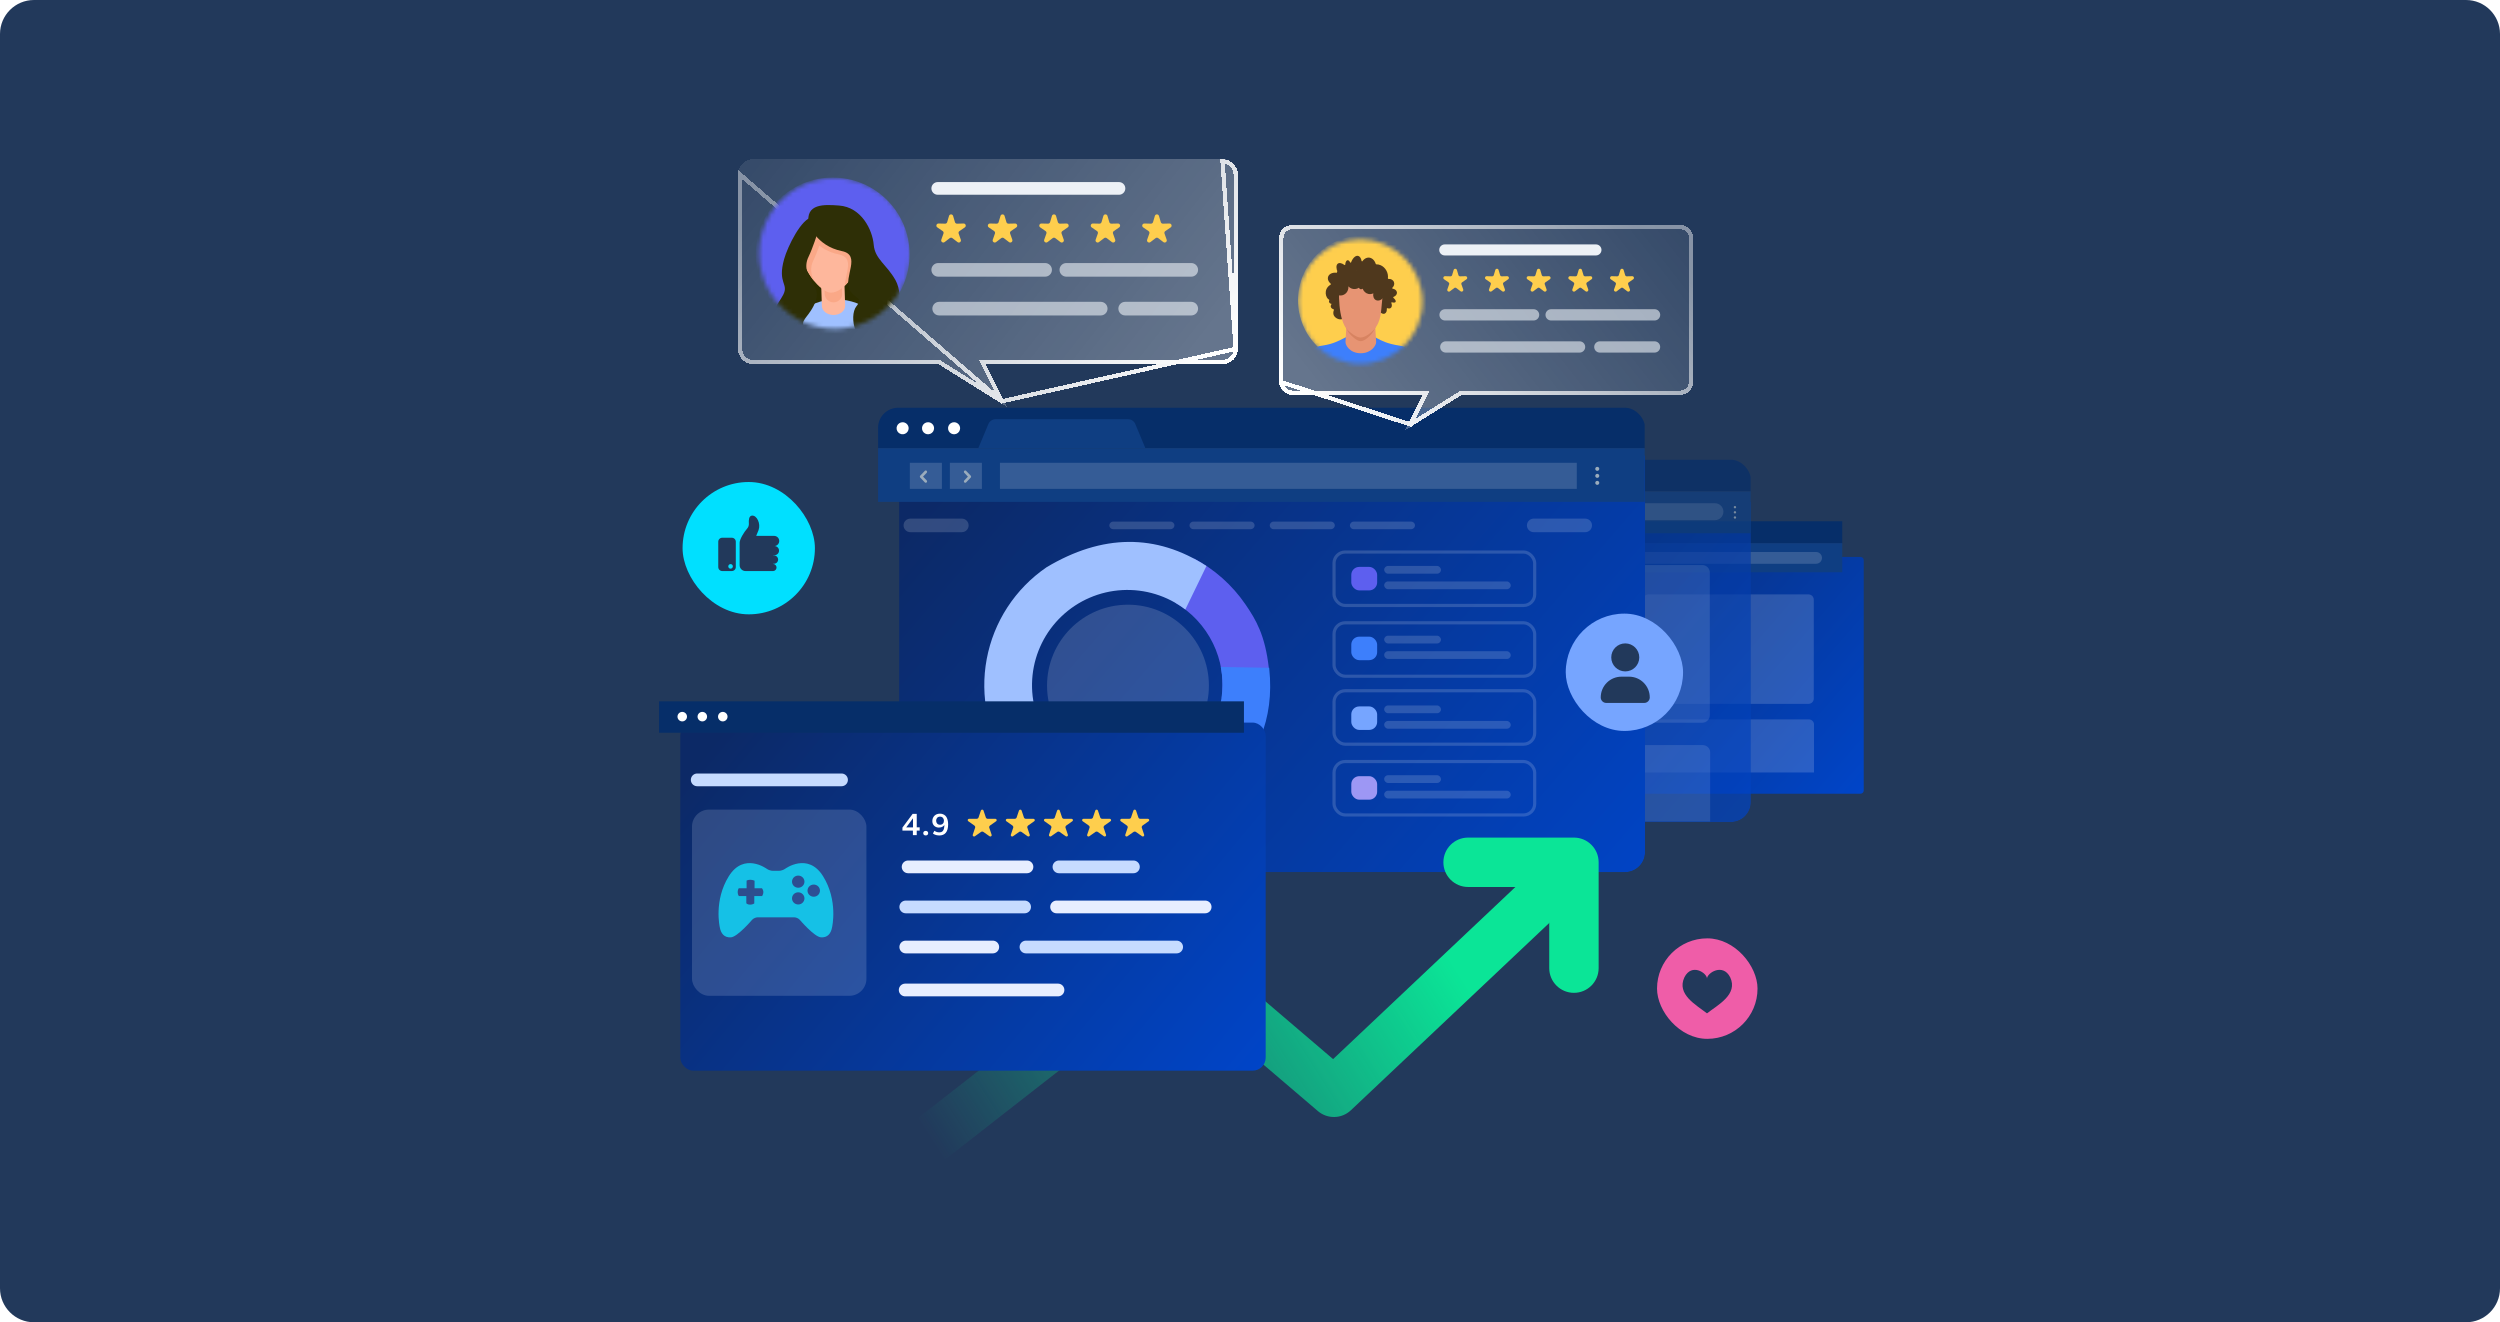 <svg width="588" height="311" viewBox="0 0 588 311" fill="none" xmlns="http://www.w3.org/2000/svg">
<path d="M0 8C0 3.582 3.582 0 8 0H580C584.418 0 588 3.582 588 8V303C588 307.418 584.418 311 580 311H8C3.582 311 0 307.418 0 303V8Z" fill="#22395B"/>
<rect x="160.543" y="113.368" width="31.123" height="31.123" rx="15.562" fill="#00E0FF"/>
<path d="M172.121 126.474H169.872C169.623 126.474 169.385 126.573 169.209 126.749C169.032 126.925 168.934 127.163 168.934 127.412V133.376C168.935 133.624 169.034 133.862 169.21 134.037C169.386 134.212 169.624 134.31 169.872 134.31H172.121C172.37 134.31 172.609 134.211 172.785 134.035C172.961 133.859 173.06 133.621 173.06 133.372V127.412C173.06 127.163 172.961 126.925 172.785 126.749C172.609 126.573 172.37 126.474 172.121 126.474ZM171.83 133.752C171.723 133.752 171.619 133.721 171.531 133.662C171.442 133.602 171.373 133.518 171.333 133.42C171.292 133.322 171.281 133.214 171.302 133.109C171.323 133.005 171.374 132.909 171.449 132.834C171.524 132.759 171.62 132.708 171.725 132.687C171.829 132.666 171.937 132.677 172.035 132.717C172.134 132.758 172.218 132.827 172.277 132.916C172.336 133.004 172.367 133.108 172.367 133.214C172.367 133.357 172.31 133.494 172.209 133.595C172.108 133.696 171.971 133.752 171.828 133.752H171.83Z" fill="#22395B"/>
<path d="M181.864 130.59V130.634H182.041C182.233 130.634 182.422 130.692 182.582 130.799C182.742 130.907 182.867 131.059 182.941 131.237C183.015 131.415 183.035 131.611 182.999 131.8C182.962 131.99 182.87 132.164 182.734 132.301C182.55 132.485 182.301 132.59 182.041 132.593H181.864V132.642C182.075 132.657 182.273 132.752 182.417 132.907C182.562 133.062 182.642 133.266 182.642 133.478C182.642 133.69 182.562 133.894 182.417 134.049C182.273 134.204 182.075 134.299 181.864 134.314C181.845 134.316 181.825 134.316 181.806 134.314H175.346C174.979 134.314 174.627 134.169 174.366 133.909C174.106 133.65 173.96 133.298 173.959 132.931V127.655C173.959 126.83 175.026 125.11 175.708 124.345C175.861 124.178 175.977 123.982 176.051 123.769C176.124 123.555 176.152 123.328 176.133 123.103C176.075 122.374 176.123 121.338 176.862 121.27C178.017 121.163 178.964 123.164 178.417 124.668C178.191 125.279 178.006 125.729 177.859 126.041H182.086C182.394 126.044 182.689 126.164 182.911 126.379C183.132 126.593 183.262 126.885 183.274 127.193C183.286 127.501 183.179 127.801 182.975 128.032C182.771 128.263 182.486 128.407 182.179 128.433C182.46 128.441 182.728 128.558 182.924 128.76C183.12 128.961 183.23 129.232 183.23 129.513C183.228 129.798 183.113 130.071 182.911 130.273C182.709 130.474 182.435 130.587 182.15 130.589L181.864 130.59Z" fill="#22395B"/>
<g filter="url(#filter0_bd_7423_30643)">
<path d="M287.539 35H177.174C176.221 35 175.307 35.379 174.633 36.054C173.959 36.728 173.58 37.643 173.58 38.597V79.618C173.58 80.571 173.959 81.486 174.633 82.16C175.307 82.835 176.221 83.214 177.174 83.214H220.722L228.8 88.26L236.877 93.305L231.823 83.214H287.539C288.492 83.214 289.405 82.835 290.079 82.16C290.753 81.486 291.132 80.571 291.132 79.618V38.597C291.132 37.643 290.753 36.728 290.079 36.054C289.405 35.379 288.492 35 287.539 35Z" fill="url(#paint0_linear_7423_30643)" shape-rendering="crispEdges"/>
<path d="M235.634 91.939L231.376 83.438L231.014 82.714H231.823H287.539C287.539 82.714 287.539 82.714 287.539 82.714C288.359 82.714 289.145 82.388 289.726 81.807C290.306 81.226 290.632 80.439 290.632 79.618L235.634 91.939ZM235.634 91.939L229.065 87.836L220.987 82.79L220.865 82.714H220.722H177.174C177.174 82.714 177.174 82.714 177.174 82.714C176.353 82.714 175.567 82.388 174.987 81.807C174.407 81.226 174.08 80.439 174.08 79.618C174.08 79.617 174.08 79.617 174.08 79.617V38.597L174.08 38.597L235.634 91.939ZM287.539 35.5C288.359 35.5 289.145 35.827 289.726 36.407L290.077 36.056L289.726 36.407C290.306 36.988 290.632 37.775 290.632 38.597C290.632 38.597 290.632 38.597 290.632 38.597V79.617L287.539 35.5Z" stroke="url(#paint1_linear_7423_30643)" shape-rendering="crispEdges"/>
</g>
<path d="M263.182 42.823H220.559C219.734 42.823 219.066 43.491 219.066 44.316C219.066 45.14 219.734 45.808 220.559 45.808H263.182C264.006 45.808 264.674 45.14 264.674 44.316C264.674 43.491 264.006 42.823 263.182 42.823Z" fill="#EDF1F6"/>
<path opacity="0.6" d="M245.812 61.868H220.669C219.784 61.868 219.066 62.586 219.066 63.471C219.066 64.356 219.784 65.074 220.669 65.074H245.812C246.697 65.074 247.415 64.356 247.415 63.471C247.415 62.586 246.697 61.868 245.812 61.868Z" fill="#EDF1F6"/>
<path opacity="0.6" d="M280.184 61.868H250.804C249.919 61.868 249.201 62.586 249.201 63.471C249.201 64.356 249.919 65.074 250.804 65.074H280.184C281.069 65.074 281.787 64.356 281.787 63.471C281.787 62.586 281.069 61.868 280.184 61.868Z" fill="#EDF1F6"/>
<path opacity="0.6" d="M280.185 70.989H264.644C263.759 70.989 263.041 71.707 263.041 72.592C263.041 73.478 263.759 74.195 264.644 74.195H280.185C281.07 74.195 281.788 73.478 281.788 72.592C281.788 71.707 281.07 70.989 280.185 70.989Z" fill="#EDF1F6"/>
<path opacity="0.6" d="M258.89 70.989H220.892C220.007 70.989 219.289 71.707 219.289 72.592C219.289 73.478 220.007 74.195 220.892 74.195H258.89C259.776 74.195 260.493 73.478 260.493 72.592C260.493 71.707 259.776 70.989 258.89 70.989Z" fill="#EDF1F6"/>
<path d="M223.212 50.781C223.353 50.304 224.028 50.304 224.169 50.781L224.605 52.251C224.669 52.468 224.871 52.614 225.096 52.608L226.634 52.57C227.13 52.557 227.338 53.198 226.929 53.48L225.663 54.352C225.477 54.48 225.4 54.716 225.475 54.929L225.987 56.378C226.152 56.846 225.606 57.242 225.212 56.94L223.995 56.006C223.815 55.869 223.566 55.869 223.387 56.006L222.169 56.94C221.775 57.242 221.23 56.846 221.395 56.378L221.906 54.929C221.981 54.716 221.905 54.48 221.719 54.352L220.452 53.48C220.043 53.198 220.251 52.557 220.748 52.57L222.285 52.608C222.511 52.614 222.712 52.468 222.776 52.251L223.212 50.781Z" fill="#FECE4D"/>
<path d="M235.316 50.779C235.457 50.303 236.132 50.303 236.273 50.779L236.711 52.252C236.775 52.468 236.976 52.614 237.202 52.608L238.738 52.57C239.235 52.557 239.443 53.198 239.034 53.48L237.768 54.352C237.582 54.48 237.505 54.716 237.58 54.929L238.092 56.379C238.257 56.847 237.711 57.243 237.317 56.941L236.098 56.006C235.919 55.869 235.67 55.869 235.491 56.007L234.274 56.94C233.88 57.242 233.334 56.846 233.499 56.378L234.01 54.929C234.085 54.716 234.008 54.48 233.823 54.352L232.557 53.48C232.148 53.198 232.356 52.557 232.853 52.57L234.389 52.608C234.614 52.614 234.816 52.468 234.88 52.251L235.316 50.779Z" fill="#FECE4D"/>
<path d="M247.417 50.779C247.558 50.303 248.233 50.303 248.374 50.779L248.81 52.251C248.874 52.468 249.076 52.614 249.302 52.608L250.838 52.57C251.334 52.557 251.542 53.198 251.134 53.48L249.868 54.352C249.682 54.48 249.605 54.716 249.68 54.929L250.192 56.378C250.357 56.846 249.811 57.242 249.417 56.94L248.199 56.006C248.02 55.869 247.771 55.869 247.592 56.006L246.373 56.94C245.979 57.242 245.434 56.846 245.599 56.377L246.111 54.929C246.186 54.717 246.11 54.48 245.924 54.352L244.657 53.48C244.248 53.198 244.457 52.557 244.953 52.57L246.489 52.608C246.714 52.614 246.915 52.468 246.98 52.252L247.417 50.779Z" fill="#FECE4D"/>
<path d="M259.517 50.778C259.659 50.302 260.333 50.302 260.474 50.778L260.912 52.252C260.976 52.468 261.177 52.614 261.403 52.608L262.938 52.57C263.434 52.557 263.642 53.198 263.233 53.48L261.968 54.352C261.782 54.48 261.705 54.716 261.78 54.929L262.292 56.378C262.457 56.846 261.911 57.242 261.517 56.94L260.299 56.006C260.12 55.869 259.871 55.869 259.692 56.006L258.473 56.94C258.079 57.242 257.533 56.846 257.699 56.377L258.211 54.929C258.286 54.716 258.209 54.48 258.024 54.352L256.758 53.48C256.349 53.198 256.557 52.557 257.054 52.57L258.588 52.608C258.814 52.614 259.015 52.468 259.08 52.252L259.517 50.778Z" fill="#FECE4D"/>
<path d="M271.628 50.779C271.769 50.303 272.444 50.303 272.585 50.779L273.021 52.251C273.085 52.468 273.287 52.614 273.513 52.608L275.049 52.57C275.545 52.557 275.753 53.198 275.345 53.48L274.079 54.352C273.893 54.48 273.816 54.716 273.891 54.929L274.403 56.378C274.568 56.846 274.022 57.242 273.628 56.94L272.41 56.006C272.231 55.869 271.982 55.869 271.803 56.006L270.584 56.94C270.19 57.242 269.644 56.846 269.81 56.377L270.322 54.929C270.397 54.717 270.32 54.48 270.135 54.352L268.868 53.48C268.459 53.198 268.667 52.557 269.164 52.57L270.699 52.608C270.925 52.614 271.126 52.468 271.191 52.252L271.628 50.779Z" fill="#FECE4D"/>
<mask id="mask0_7423_30643" style="mask-type:alpha" maskUnits="userSpaceOnUse" x="178" y="41" width="37" height="37">
<circle cx="196.303" cy="59.606" r="17.711" fill="#C4C4C4"/>
</mask>
<g mask="url(#mask0_7423_30643)">
<path d="M195.842 77.95C205.839 77.95 213.942 69.848 213.942 59.853C213.942 49.858 205.839 41.756 195.842 41.756C185.846 41.756 177.742 49.858 177.742 59.853C177.742 69.848 185.846 77.95 195.842 77.95Z" fill="#5D5FEF"/>
<path d="M189.383 72.44C191.025 72.44 192.355 70.515 192.355 68.14C192.355 65.765 191.025 63.84 189.383 63.84C187.742 63.84 186.412 65.765 186.412 68.14C186.412 70.515 187.742 72.44 189.383 72.44Z" fill="#FEB79C"/>
<path d="M187.304 75.22L205.525 74.203C205.525 74.203 208.305 66.609 207.681 66.106C207.046 65.602 196.541 60.033 196.541 60.033L186.287 60.285L187.304 75.22Z" fill="#2C2D00"/>
<path d="M196.661 92.935C203.509 92.935 209.06 87.894 209.06 81.676C209.06 75.458 203.509 70.417 196.661 70.417C189.813 70.417 184.262 75.458 184.262 81.676C184.262 87.894 189.813 92.935 196.661 92.935Z" fill="#9FC0FF"/>
<path d="M196.042 74.083C194.562 74.083 193.345 73.153 193.306 71.996L193.134 66.674C193.094 65.496 194.297 64.504 195.804 64.484C197.325 64.463 198.58 65.393 198.607 66.571L198.779 71.893C198.818 73.07 197.615 74.062 196.108 74.083C196.095 74.083 196.069 74.083 196.042 74.083Z" fill="#FEB79C"/>
<path d="M195.857 64.283C194.88 64.303 194.074 65.008 193.873 65.924L193.954 69.077C193.984 70.215 194.911 71.111 196.039 71.111C196.059 71.111 196.069 71.111 196.089 71.111C197.066 71.091 197.872 70.386 198.073 69.469L197.993 66.317C197.962 65.159 197.016 64.253 195.857 64.283Z" fill="#FAA887"/>
<path d="M202.362 58.774C202.362 63.487 198.564 68.835 195.432 68.835C193.055 68.835 188.502 63.498 188.502 58.774C188.502 54.061 191.604 50.234 195.432 50.234C199.259 50.234 202.362 54.061 202.362 58.774Z" fill="#FEB79C"/>
<path d="M192.199 51.935C191.554 52.006 190.859 52.489 190.174 53.204C189.126 54.694 188.502 56.638 188.502 58.773C188.502 61.361 189.872 64.131 191.504 66.115C190.758 64.574 190.416 63.023 191.352 61.15C192.199 59.448 193.437 55.641 193.437 55.641C193.437 55.641 194.767 51.653 192.199 51.935Z" fill="#FAA887"/>
<path d="M195.431 50.234C193.034 50.234 190.929 51.735 189.68 54.011C190.314 55.36 192.389 58.835 197.234 59.822C201.102 60.607 198.795 64.223 198.735 67.163C200.739 65.21 202.361 61.856 202.361 58.774C202.361 54.061 199.259 50.234 195.431 50.234Z" fill="#FAA887"/>
<path d="M190.215 52.701C190.215 52.701 191.948 57.827 198.001 59.056C202.655 60.002 198.384 65.038 199.804 68.069C200.862 70.325 203.219 69.781 201.416 72.057C199.613 74.333 201.033 82.017 206.442 80.315C211.851 78.603 212.707 69.59 210.622 65.894C208.537 62.188 205.777 60.959 205.495 57.545C205.213 54.131 202.645 48.723 197.337 48.341C193.972 48.099 189.359 47.767 190.215 52.701Z" fill="#2E2F06"/>
<path d="M192.299 54.785C192.299 54.785 191.06 58.592 190.214 60.293C188.794 63.143 190.305 65.228 191.735 67.695C192.783 69.508 191.463 71.925 190.688 73.103C189.267 75.289 188.028 75.762 189.64 77.464C191.252 79.176 182.045 85.531 181.099 79.74C180.152 73.949 182.902 71.955 184.231 69.297C185.561 66.638 182.811 66.739 184.423 60.948C185.259 57.957 188.502 51.361 191.07 51.079C193.629 50.797 192.299 54.785 192.299 54.785Z" fill="#2E2F06"/>
</g>
<g filter="url(#filter1_d_7423_30643)">
<path d="M432.577 125.991H336.455C336.029 125.991 335.684 126.316 335.684 126.717V180.956C335.684 181.357 336.029 181.682 336.455 181.682H432.577C433.003 181.682 433.348 181.357 433.348 180.956V126.717C433.348 126.316 433.003 125.991 432.577 125.991Z" fill="url(#paint2_linear_7423_30643)"/>
</g>
<path d="M433.302 122.604H335.676V127.756H433.302V122.604Z" fill="#062E69"/>
<path d="M339.602 125.216C339.603 125.368 339.558 125.516 339.474 125.642C339.389 125.769 339.269 125.868 339.129 125.926C338.988 125.984 338.834 126 338.685 125.97C338.535 125.941 338.398 125.868 338.29 125.761C338.183 125.654 338.109 125.517 338.079 125.368C338.05 125.219 338.065 125.065 338.123 124.924C338.181 124.784 338.28 124.664 338.406 124.58C338.532 124.495 338.681 124.45 338.833 124.45C339.037 124.452 339.231 124.533 339.375 124.676C339.519 124.819 339.6 125.013 339.602 125.216Z" fill="#F66058"/>
<path d="M342.835 125.216C342.835 125.368 342.79 125.516 342.706 125.643C342.622 125.769 342.502 125.868 342.361 125.926C342.22 125.984 342.066 126 341.916 125.97C341.767 125.941 341.63 125.868 341.522 125.76C341.414 125.653 341.341 125.516 341.312 125.367C341.282 125.218 341.297 125.063 341.356 124.923C341.414 124.783 341.513 124.663 341.64 124.579C341.767 124.495 341.915 124.45 342.068 124.45C342.169 124.45 342.269 124.469 342.362 124.507C342.455 124.546 342.54 124.602 342.611 124.673C342.683 124.744 342.739 124.829 342.777 124.922C342.816 125.015 342.835 125.115 342.835 125.216Z" fill="#9D97F4"/>
<path d="M346.149 125.216C346.15 125.368 346.105 125.516 346.021 125.642C345.936 125.769 345.816 125.868 345.676 125.926C345.535 125.984 345.381 126 345.231 125.97C345.082 125.941 344.945 125.868 344.837 125.761C344.729 125.654 344.656 125.517 344.626 125.368C344.596 125.219 344.612 125.065 344.67 124.924C344.728 124.784 344.826 124.664 344.953 124.58C345.079 124.495 345.228 124.45 345.38 124.45C345.583 124.452 345.778 124.533 345.922 124.676C346.066 124.819 346.147 125.013 346.149 125.216Z" fill="#3CC840"/>
<path d="M349.753 124.678C349.829 124.496 349.958 124.341 350.123 124.231C350.288 124.122 350.481 124.064 350.679 124.064H367.527C367.725 124.064 367.919 124.122 368.084 124.231C368.249 124.34 368.378 124.496 368.454 124.678L369.738 127.755H348.469L349.753 124.678Z" fill="#EDF1F6"/>
<path d="M433.302 127.755H335.676V134.598H433.302V127.755Z" fill="#0F3E82"/>
<path d="M348.626 129.832H427.142C427.324 129.832 427.504 129.867 427.673 129.937C427.841 130.006 427.994 130.108 428.123 130.236C428.252 130.365 428.354 130.517 428.424 130.685C428.494 130.853 428.53 131.033 428.53 131.215C428.53 131.582 428.384 131.935 428.123 132.194C427.863 132.454 427.51 132.6 427.142 132.6H348.626C348.444 132.6 348.264 132.564 348.095 132.494C347.927 132.425 347.774 132.323 347.646 132.194C347.517 132.066 347.415 131.913 347.345 131.745C347.276 131.577 347.24 131.397 347.24 131.215C347.24 130.848 347.386 130.496 347.646 130.237C347.906 129.978 348.259 129.832 348.626 129.832Z" fill="white" fill-opacity="0.16"/>
<path fill-rule="evenodd" clip-rule="evenodd" d="M338.045 131.254C338.045 131.157 338.124 131.078 338.221 131.078H339.445C339.542 131.078 339.621 131.157 339.621 131.254C339.621 131.351 339.542 131.429 339.445 131.429H338.221C338.124 131.429 338.045 131.351 338.045 131.254Z" fill="#9BACBC"/>
<path fill-rule="evenodd" clip-rule="evenodd" d="M338.845 130.631C338.914 130.699 338.914 130.81 338.845 130.879L338.469 131.254L338.845 131.629C338.914 131.697 338.914 131.809 338.845 131.877C338.777 131.946 338.665 131.946 338.597 131.877L338.096 131.378C338.063 131.345 338.045 131.301 338.045 131.254C338.045 131.207 338.063 131.163 338.096 131.13L338.597 130.63C338.665 130.562 338.777 130.562 338.845 130.631Z" fill="#9BACBC"/>
<path fill-rule="evenodd" clip-rule="evenodd" d="M341.285 131.107C341.285 131.01 341.364 130.932 341.461 130.932H342.686C342.783 130.932 342.861 131.01 342.861 131.107C342.861 131.204 342.783 131.283 342.686 131.283H341.461C341.364 131.283 341.285 131.204 341.285 131.107Z" fill="#9BACBC"/>
<path fill-rule="evenodd" clip-rule="evenodd" d="M342.067 130.475C342.136 130.407 342.247 130.407 342.316 130.475L342.816 130.976C342.885 131.045 342.884 131.156 342.816 131.225L342.316 131.724C342.247 131.792 342.136 131.792 342.067 131.724C341.998 131.655 341.998 131.544 342.067 131.475L342.443 131.1L342.067 130.723C341.998 130.655 341.999 130.544 342.067 130.475Z" fill="#9BACBC"/>
<path fill-rule="evenodd" clip-rule="evenodd" d="M345.659 130.224C345.753 130.199 345.849 130.254 345.874 130.348L345.967 130.694C345.98 130.744 345.971 130.798 345.941 130.84C345.911 130.883 345.863 130.91 345.812 130.914L345.454 130.944C345.357 130.952 345.272 130.88 345.264 130.783C345.256 130.687 345.328 130.602 345.425 130.594L345.573 130.582L345.535 130.439C345.51 130.345 345.565 130.249 345.659 130.224Z" fill="#9BACBC"/>
<path fill-rule="evenodd" clip-rule="evenodd" d="M345.329 130.711C345.242 130.708 345.156 130.732 345.082 130.779C345.008 130.826 344.95 130.893 344.915 130.973C344.879 131.052 344.868 131.141 344.883 131.226C344.899 131.312 344.939 131.392 344.999 131.455C345.059 131.518 345.137 131.561 345.222 131.58C345.308 131.599 345.397 131.592 345.478 131.561C345.56 131.529 345.63 131.474 345.68 131.403M344.894 130.482C345.026 130.398 345.181 130.356 345.338 130.36C345.494 130.363 345.647 130.414 345.775 130.504L345.777 130.506L345.777 130.506L345.853 130.561C345.932 130.618 345.949 130.728 345.892 130.807C345.834 130.885 345.724 130.902 345.646 130.845L345.571 130.79C345.5 130.74 345.416 130.713 345.329 130.711M344.894 130.482C344.761 130.566 344.657 130.687 344.593 130.831L344.894 130.482ZM344.593 130.831C344.53 130.974 344.51 131.133 344.537 131.287L344.593 130.831ZM345.943 130.99C346.04 130.993 346.116 131.074 346.112 131.171C346.107 131.326 346.057 131.477 345.968 131.604L345.968 131.604C345.878 131.733 345.752 131.831 345.605 131.888C345.459 131.945 345.299 131.957 345.146 131.923C344.993 131.889 344.854 131.811 344.745 131.697C344.637 131.584 344.564 131.441 344.537 131.287M345.943 130.99C345.846 130.986 345.764 131.062 345.761 131.159L345.943 130.99ZM345.761 131.159C345.758 131.247 345.73 131.331 345.68 131.403L345.761 131.159Z" fill="#9BACBC"/>
<path d="M381.245 139.803H343.615C342.931 139.803 342.377 140.356 342.377 141.038V164.309C342.377 164.991 342.931 165.544 343.615 165.544H381.245C381.928 165.544 382.482 164.991 382.482 164.309V141.038C382.482 140.356 381.928 139.803 381.245 139.803Z" fill="#EDF1F6"/>
<path d="M425.362 139.803H387.732C387.048 139.803 386.494 140.356 386.494 141.038V164.309C386.494 164.991 387.048 165.544 387.732 165.544H425.362C426.046 165.544 426.6 164.991 426.6 164.309V141.038C426.6 140.356 426.046 139.803 425.362 139.803Z" fill="white" fill-opacity="0.16"/>
<path d="M425.413 169.198H343.585C342.9 169.198 342.346 169.723 342.346 170.37V181.679H426.652V170.37C426.652 169.723 426.097 169.198 425.413 169.198Z" fill="white" fill-opacity="0.16"/>
<g opacity="0.7">
<g clip-path="url(#clip0_7423_30643)">
<g filter="url(#filter2_d_7423_30643)">
<path d="M410.72 113.028H272.647C272.035 113.028 271.539 113.496 271.539 114.073V192.209C271.539 192.786 272.035 193.254 272.647 193.254H410.72C411.332 193.254 411.828 192.786 411.828 192.209V114.073C411.828 113.496 411.332 113.028 410.72 113.028Z" fill="url(#paint3_linear_7423_30643)"/>
</g>
<path d="M411.762 108.15H271.527V115.571H411.762V108.15Z" fill="#062E69"/>
<path d="M277.168 111.912C277.169 112.131 277.104 112.345 276.983 112.527C276.862 112.709 276.69 112.851 276.488 112.935C276.286 113.019 276.064 113.042 275.85 112.999C275.635 112.957 275.438 112.852 275.283 112.698C275.129 112.543 275.023 112.346 274.98 112.132C274.938 111.917 274.959 111.695 275.043 111.493C275.126 111.29 275.268 111.118 275.45 110.996C275.631 110.874 275.845 110.81 276.064 110.81C276.355 110.812 276.635 110.928 276.841 111.135C277.048 111.341 277.165 111.62 277.168 111.912Z" fill="#F66058"/>
<path d="M281.811 111.911C281.811 112.13 281.747 112.344 281.626 112.526C281.504 112.709 281.332 112.851 281.13 112.935C280.928 113.019 280.706 113.041 280.491 112.998C280.277 112.956 280.08 112.85 279.925 112.696C279.77 112.541 279.665 112.344 279.623 112.129C279.58 111.914 279.602 111.692 279.686 111.49C279.77 111.288 279.912 111.115 280.094 110.994C280.276 110.873 280.49 110.808 280.709 110.809C280.854 110.808 280.997 110.836 281.131 110.891C281.265 110.946 281.387 111.027 281.489 111.13C281.592 111.233 281.673 111.354 281.728 111.489C281.783 111.623 281.811 111.766 281.811 111.911Z" fill="#9D97F4"/>
<path d="M286.576 111.912C286.577 112.131 286.512 112.345 286.391 112.527C286.27 112.709 286.098 112.851 285.896 112.935C285.694 113.019 285.472 113.042 285.258 112.999C285.043 112.957 284.846 112.852 284.692 112.698C284.537 112.543 284.431 112.346 284.389 112.132C284.346 111.917 284.367 111.695 284.451 111.493C284.535 111.29 284.676 111.118 284.858 110.996C285.04 110.874 285.253 110.81 285.472 110.81C285.764 110.812 286.043 110.928 286.25 111.135C286.456 111.341 286.573 111.62 286.576 111.912Z" fill="#3CC840"/>
<path d="M291.747 111.139C291.857 110.877 292.042 110.653 292.278 110.495C292.515 110.338 292.793 110.254 293.078 110.255H317.279C317.563 110.254 317.842 110.338 318.078 110.495C318.315 110.652 318.5 110.877 318.61 111.139L320.454 115.571H289.902L291.747 111.139Z" fill="#EDF1F6"/>
<path d="M411.762 115.571H271.527V125.429H411.762V115.571Z" fill="#0F3E82"/>
<path d="M290.571 118.357H403.354C403.616 118.357 403.875 118.408 404.117 118.508C404.359 118.608 404.578 118.755 404.764 118.94C404.949 119.125 405.096 119.345 405.196 119.587C405.296 119.829 405.348 120.088 405.348 120.35C405.348 120.879 405.138 121.386 404.764 121.76C404.39 122.135 403.883 122.345 403.354 122.345H290.571C290.309 122.345 290.05 122.293 289.808 122.193C289.567 122.093 289.347 121.946 289.162 121.76C288.977 121.575 288.831 121.355 288.731 121.113C288.631 120.871 288.58 120.612 288.58 120.35C288.58 119.821 288.79 119.315 289.163 118.941C289.537 118.567 290.043 118.357 290.571 118.357Z" fill="white" fill-opacity="0.16"/>
<path fill-rule="evenodd" clip-rule="evenodd" d="M274.951 120.61C274.951 120.483 275.054 120.38 275.181 120.38H276.941C277.068 120.38 277.171 120.483 277.171 120.61C277.171 120.738 277.068 120.841 276.941 120.841H275.181C275.054 120.841 274.951 120.738 274.951 120.61Z" fill="#9BACBC"/>
<path fill-rule="evenodd" clip-rule="evenodd" d="M276.067 119.729C276.156 119.819 276.156 119.965 276.066 120.055L275.511 120.611L276.066 121.167C276.156 121.257 276.156 121.403 276.067 121.493C275.977 121.583 275.831 121.583 275.741 121.493L275.023 120.774C274.979 120.731 274.955 120.672 274.955 120.611C274.955 120.55 274.979 120.491 275.023 120.448L275.741 119.729C275.831 119.639 275.977 119.639 276.067 119.729Z" fill="#9BACBC"/>
<path fill-rule="evenodd" clip-rule="evenodd" d="M279.609 120.4C279.609 120.273 279.712 120.17 279.839 120.17H281.599C281.726 120.17 281.829 120.273 281.829 120.4C281.829 120.528 281.726 120.631 281.599 120.631H279.839C279.712 120.631 279.609 120.528 279.609 120.4Z" fill="#9BACBC"/>
<path fill-rule="evenodd" clip-rule="evenodd" d="M280.72 119.504C280.81 119.414 280.956 119.414 281.045 119.504L281.764 120.226C281.854 120.316 281.854 120.462 281.764 120.552L281.045 121.271C280.955 121.361 280.81 121.361 280.72 121.271C280.63 121.181 280.63 121.035 280.72 120.945L281.276 120.389L280.72 119.83C280.63 119.74 280.63 119.594 280.72 119.504Z" fill="#9BACBC"/>
<path d="M408.058 119.572C408.002 119.572 407.947 119.555 407.9 119.524C407.853 119.492 407.816 119.448 407.795 119.395C407.773 119.343 407.768 119.286 407.779 119.23C407.79 119.175 407.818 119.124 407.858 119.084C407.898 119.045 407.949 119.018 408.004 119.007C408.06 118.996 408.117 119.002 408.169 119.024C408.221 119.046 408.265 119.083 408.296 119.131C408.327 119.178 408.344 119.233 408.343 119.29C408.342 119.365 408.312 119.437 408.259 119.489C408.205 119.542 408.133 119.572 408.058 119.572Z" fill="#9BACBC"/>
<path d="M408.058 120.781C408.002 120.781 407.947 120.764 407.9 120.733C407.853 120.701 407.816 120.657 407.795 120.604C407.773 120.552 407.768 120.495 407.779 120.439C407.79 120.384 407.818 120.333 407.858 120.293C407.898 120.254 407.949 120.227 408.004 120.216C408.06 120.205 408.117 120.211 408.169 120.233C408.221 120.255 408.265 120.292 408.296 120.34C408.327 120.387 408.344 120.442 408.343 120.499C408.342 120.574 408.312 120.646 408.259 120.698C408.205 120.751 408.133 120.781 408.058 120.781Z" fill="#9BACBC"/>
<path d="M408.058 121.998C408.002 121.998 407.947 121.981 407.9 121.95C407.853 121.918 407.817 121.874 407.795 121.822C407.774 121.77 407.768 121.712 407.779 121.657C407.79 121.602 407.817 121.551 407.857 121.511C407.897 121.471 407.947 121.444 408.003 121.433C408.058 121.422 408.115 121.428 408.167 121.449C408.219 121.471 408.264 121.508 408.295 121.554C408.326 121.601 408.343 121.656 408.343 121.713C408.343 121.788 408.313 121.861 408.26 121.914C408.206 121.968 408.134 121.998 408.058 121.998Z" fill="#9BACBC"/>
<path fill-rule="evenodd" clip-rule="evenodd" d="M285.875 119.149C285.998 119.117 286.124 119.19 286.157 119.313L286.29 119.811C286.308 119.877 286.295 119.947 286.256 120.003C286.217 120.059 286.155 120.094 286.087 120.1L285.573 120.143C285.447 120.153 285.336 120.059 285.325 119.932C285.315 119.805 285.409 119.694 285.535 119.683L285.775 119.663L285.713 119.432C285.68 119.309 285.753 119.182 285.875 119.149Z" fill="#9BACBC"/>
<path fill-rule="evenodd" clip-rule="evenodd" d="M285.39 119.806C285.26 119.803 285.133 119.838 285.023 119.908C284.913 119.977 284.827 120.078 284.774 120.197C284.722 120.316 284.705 120.447 284.728 120.575C284.75 120.703 284.81 120.822 284.9 120.916C284.989 121.01 285.105 121.075 285.232 121.103C285.359 121.131 285.491 121.121 285.612 121.074C285.733 121.027 285.838 120.945 285.912 120.838M284.777 119.518C284.963 119.4 285.181 119.34 285.402 119.345C285.623 119.351 285.837 119.421 286.017 119.549L286.021 119.551L286.021 119.551L286.13 119.631C286.232 119.706 286.255 119.85 286.18 119.953C286.105 120.056 285.961 120.078 285.858 120.003L285.751 119.925C285.645 119.85 285.52 119.809 285.39 119.806M284.777 119.518C284.59 119.637 284.443 119.808 284.353 120.01L284.777 119.518ZM284.353 120.01C284.264 120.213 284.236 120.437 284.275 120.655L284.353 120.01ZM286.271 120.253C286.398 120.257 286.497 120.364 286.493 120.491C286.486 120.71 286.415 120.923 286.289 121.103L286.289 121.103C286.162 121.284 285.985 121.423 285.779 121.504C285.573 121.584 285.348 121.601 285.132 121.553C284.917 121.505 284.72 121.394 284.567 121.234C284.414 121.074 284.313 120.873 284.275 120.655M286.271 120.253C286.144 120.248 286.037 120.348 286.033 120.475L286.271 120.253ZM286.033 120.475C286.029 120.606 285.987 120.732 285.912 120.838L286.033 120.475Z" fill="#9BACBC"/>
<path d="M337.007 132.899H282.954C281.972 132.899 281.176 133.696 281.176 134.679V168.202C281.176 169.185 281.972 169.982 282.954 169.982H337.007C337.989 169.982 338.785 169.185 338.785 168.202V134.679C338.785 133.696 337.989 132.899 337.007 132.899Z" fill="#EDF1F6"/>
<path d="M400.37 132.899H346.317C345.335 132.899 344.539 133.696 344.539 134.679V168.202C344.539 169.185 345.335 169.982 346.317 169.982H400.37C401.352 169.982 402.148 169.185 402.148 168.202V134.679C402.148 133.696 401.352 132.899 400.37 132.899Z" fill="white" fill-opacity="0.16"/>
<path d="M400.45 175.244H282.909C281.926 175.244 281.129 176 281.129 176.932V193.223H402.229V176.932C402.229 176 401.433 175.244 400.45 175.244Z" fill="white" fill-opacity="0.16"/>
</g>
</g>
<g clip-path="url(#clip1_7423_30643)">
<g filter="url(#filter3_d_7423_30643)">
<path d="M385.485 102.155H207.903C207.116 102.155 206.479 102.755 206.479 103.494V203.63C206.479 204.369 207.116 204.969 207.903 204.969H385.485C386.271 204.969 386.909 204.369 386.909 203.63V103.494C386.909 102.755 386.271 102.155 385.485 102.155Z" fill="url(#paint4_linear_7423_30643)"/>
</g>
<path d="M386.827 95.902H206.467V105.412H386.827V95.902Z" fill="#062E69"/>
<path d="M213.714 100.722C213.715 101.002 213.632 101.276 213.476 101.51C213.321 101.743 213.099 101.925 212.84 102.033C212.58 102.141 212.294 102.169 212.019 102.115C211.743 102.061 211.489 101.926 211.29 101.728C211.091 101.53 210.956 101.278 210.901 101.003C210.846 100.728 210.873 100.443 210.981 100.184C211.088 99.925 211.27 99.703 211.504 99.548C211.738 99.392 212.013 99.309 212.294 99.309C212.669 99.311 213.028 99.461 213.294 99.725C213.56 99.99 213.711 100.348 213.714 100.722Z" fill="white"/>
<path d="M219.693 100.722C219.693 101.002 219.611 101.277 219.455 101.51C219.299 101.744 219.077 101.926 218.817 102.033C218.558 102.141 218.272 102.169 217.996 102.115C217.72 102.06 217.467 101.925 217.268 101.727C217.069 101.529 216.933 101.276 216.879 101.001C216.824 100.726 216.852 100.441 216.96 100.182C217.068 99.922 217.251 99.701 217.485 99.546C217.719 99.391 217.994 99.308 218.276 99.309C218.462 99.308 218.647 99.344 218.819 99.414C218.991 99.485 219.148 99.589 219.28 99.721C219.411 99.852 219.516 100.008 219.587 100.18C219.658 100.352 219.694 100.536 219.693 100.722Z" fill="white"/>
<path d="M225.82 100.722C225.82 101.002 225.738 101.276 225.582 101.51C225.426 101.743 225.205 101.925 224.945 102.033C224.686 102.141 224.4 102.169 224.124 102.115C223.848 102.061 223.595 101.926 223.396 101.728C223.197 101.53 223.061 101.278 223.006 101.003C222.951 100.728 222.979 100.443 223.086 100.184C223.194 99.925 223.376 99.703 223.61 99.548C223.843 99.392 224.118 99.309 224.399 99.309C224.774 99.311 225.134 99.461 225.399 99.725C225.665 99.99 225.816 100.348 225.82 100.722Z" fill="white"/>
<path d="M232.47 99.733C232.611 99.397 232.849 99.11 233.154 98.908C233.458 98.706 233.816 98.599 234.181 98.6H265.308C265.674 98.599 266.031 98.706 266.336 98.907C266.641 99.109 266.878 99.396 267.019 99.733L269.392 105.413H230.098L232.47 99.733Z" fill="#0F3E82"/>
<path d="M386.827 105.412H206.467V118.045H386.827V105.412Z" fill="#0F3E82"/>
<path fill-rule="evenodd" clip-rule="evenodd" d="M212.518 123.574C212.518 122.692 213.235 121.977 214.119 121.977L226.219 121.977C227.103 121.977 227.82 122.692 227.82 123.574C227.82 124.455 227.103 125.17 226.219 125.17L214.119 125.17C213.235 125.17 212.518 124.455 212.518 123.574Z" fill="white" fill-opacity="0.16"/>
<path fill-rule="evenodd" clip-rule="evenodd" d="M359.135 123.574C359.135 122.692 359.852 121.977 360.736 121.977L372.836 121.977C373.721 121.977 374.438 122.692 374.438 123.574C374.438 124.455 373.721 125.17 372.836 125.17L360.736 125.17C359.852 125.17 359.135 124.455 359.135 123.574Z" fill="white" fill-opacity="0.16"/>
<path fill-rule="evenodd" clip-rule="evenodd" d="M260.916 123.574C260.916 123.084 261.314 122.687 261.806 122.687L275.329 122.687C275.82 122.687 276.219 123.084 276.219 123.574C276.219 124.064 275.82 124.461 275.329 124.461L261.806 124.461C261.314 124.461 260.916 124.064 260.916 123.574Z" fill="white" fill-opacity="0.16"/>
<path fill-rule="evenodd" clip-rule="evenodd" d="M279.773 123.574C279.773 123.084 280.172 122.687 280.663 122.687L294.187 122.687C294.678 122.687 295.076 123.084 295.076 123.574C295.076 124.064 294.678 124.461 294.187 124.461L280.663 124.461C280.172 124.461 279.773 124.064 279.773 123.574Z" fill="white" fill-opacity="0.16"/>
<path fill-rule="evenodd" clip-rule="evenodd" d="M298.643 123.574C298.643 123.084 299.041 122.687 299.532 122.687L313.056 122.687C313.547 122.687 313.945 123.084 313.945 123.574C313.945 124.064 313.547 124.461 313.056 124.461L299.532 124.461C299.041 124.461 298.643 124.064 298.643 123.574Z" fill="white" fill-opacity="0.16"/>
<path fill-rule="evenodd" clip-rule="evenodd" d="M317.5 123.574C317.5 123.084 317.898 122.687 318.39 122.687L331.913 122.687C332.404 122.687 332.803 123.084 332.803 123.574C332.803 124.064 332.404 124.461 331.913 124.461L318.39 124.461C317.898 124.461 317.5 124.064 317.5 123.574Z" fill="white" fill-opacity="0.16"/>
<path d="M375.676 110.743C375.583 110.743 375.492 110.715 375.414 110.663C375.336 110.611 375.276 110.537 375.241 110.451C375.205 110.365 375.196 110.27 375.214 110.178C375.233 110.087 375.278 110.003 375.345 109.937C375.411 109.871 375.495 109.827 375.587 109.809C375.679 109.792 375.773 109.802 375.859 109.838C375.945 109.874 376.019 109.935 376.07 110.013C376.121 110.091 376.148 110.183 376.147 110.276C376.146 110.4 376.096 110.519 376.008 110.607C375.919 110.694 375.8 110.743 375.676 110.743Z" fill="#9BACBC"/>
<path d="M375.676 112.392C375.583 112.392 375.492 112.365 375.414 112.313C375.336 112.261 375.276 112.187 375.241 112.1C375.205 112.014 375.196 111.919 375.214 111.828C375.233 111.736 375.278 111.652 375.345 111.587C375.411 111.521 375.495 111.476 375.587 111.459C375.679 111.441 375.773 111.451 375.859 111.487C375.945 111.524 376.019 111.585 376.07 111.663C376.121 111.741 376.148 111.832 376.147 111.926C376.146 112.05 376.096 112.169 376.008 112.256C375.919 112.343 375.8 112.392 375.676 112.392Z" fill="#9BACBC"/>
<path d="M375.676 114.041C375.583 114.041 375.492 114.013 375.414 113.961C375.337 113.91 375.277 113.836 375.241 113.75C375.205 113.664 375.196 113.569 375.214 113.478C375.232 113.386 375.277 113.302 375.343 113.237C375.409 113.171 375.493 113.126 375.584 113.108C375.676 113.09 375.77 113.099 375.856 113.134C375.943 113.17 376.016 113.231 376.068 113.308C376.12 113.385 376.147 113.477 376.147 113.57C376.147 113.695 376.098 113.814 376.009 113.903C375.921 113.991 375.801 114.041 375.676 114.041Z" fill="#9BACBC"/>
<rect x="235.191" y="108.858" width="135.672" height="6.124" fill="white" fill-opacity="0.16"/>
<rect x="213.996" y="108.858" width="7.537" height="6.124" fill="white" fill-opacity="0.16"/>
<path fill-rule="evenodd" clip-rule="evenodd" d="M217.956 110.746C218.077 110.872 218.077 111.078 217.956 111.205L217.101 112.1L217.956 112.995C218.077 113.122 218.077 113.328 217.956 113.455C217.835 113.582 217.639 113.582 217.517 113.455L216.442 112.33C216.321 112.203 216.321 111.997 216.442 111.87L217.517 110.746C217.638 110.619 217.835 110.619 217.956 110.746Z" fill="#9BACBC"/>
<rect x="223.408" y="108.858" width="7.537" height="6.124" fill="white" fill-opacity="0.16"/>
<path fill-rule="evenodd" clip-rule="evenodd" d="M226.798 110.745C226.92 110.618 227.116 110.619 227.237 110.746L228.312 111.875C228.433 112.002 228.433 112.207 228.312 112.334L227.237 113.459C227.116 113.586 226.919 113.586 226.798 113.459C226.677 113.332 226.677 113.126 226.798 113L227.654 112.104L226.798 111.205C226.677 111.077 226.677 110.872 226.798 110.745Z" fill="#9BACBC"/>
<g clip-path="url(#clip2_7423_30643)">
<path d="M292.942 142.171C289.825 137.6 285.627 133.869 280.72 131.307C280.876 133.265 280.567 135.233 279.818 137.049C279.07 138.866 277.903 140.481 276.412 141.762C280.248 143.995 283.335 147.313 285.284 151.297C287.234 155.281 287.957 159.753 287.364 164.147C287.989 163.863 288.647 163.661 289.324 163.545L290.649 163.48C291.166 162.738 291.672 161.974 292.146 161.2C292.449 160.525 292.809 159.878 293.222 159.264C293.352 158.995 293.481 158.737 293.599 158.479C294.612 156.327 296.582 157.941 298.424 157.069C297.552 149.443 295.452 145.828 292.942 142.171Z" fill="#5D5FEF"/>
<path d="M260.932 190.47H261.222C261.082 189.781 260.932 189.104 260.738 188.415C260.662 188.125 260.565 187.834 260.49 187.544V187.469L259.715 185.016C259.5 184.32 259.419 183.59 259.478 182.865C255.226 181.751 251.397 179.408 248.472 176.131C246.532 178.164 244.339 179.939 241.946 181.412C241.129 181.947 240.245 182.374 239.318 182.682C243.4 187.608 250.561 191.545 256.301 193.439C257.949 191.814 258.498 190.47 260.932 190.47Z" fill="#9D97F4"/>
<path d="M249.617 177.335C248.512 176.275 247.52 175.103 246.656 173.839C243.641 169.442 242.293 164.116 242.854 158.816C243.416 153.515 245.849 148.589 249.718 144.918C253.586 141.248 258.638 139.075 263.966 138.788C269.293 138.502 274.549 140.12 278.79 143.354L283.755 133.124C271.909 125.444 259.223 125.595 246.139 133.426C238.775 138.468 233.717 146.225 232.077 154.992C230.437 163.759 232.35 172.817 237.394 180.175C238.255 181.433 239.201 182.629 240.227 183.757L249.617 177.335Z" fill="#9FC0FF"/>
<path d="M256.6 193.229L259.353 183.02C262.985 183.963 266.796 183.995 270.445 183.11C274.196 182.2 277.654 180.352 280.494 177.74C283.333 175.127 285.46 171.836 286.675 168.176C287.85 164.637 288.135 160.866 287.507 157.194L298.224 157.366C299.435 169.036 295.441 178.717 286.468 186.294C283.217 189.039 279.5 191.18 275.494 192.618C269.472 194.77 264.274 194.99 256.6 193.229Z" fill="#3D7FFC" stroke="#3D7FFC" stroke-width="0.624"/>
<circle cx="265.3" cy="161.261" r="19.035" fill="white" fill-opacity="0.16"/>
</g>
<rect x="313.764" y="129.837" width="47.196" height="12.571" rx="2.627" stroke="white" stroke-opacity="0.16" stroke-width="0.746"/>
<rect x="313.764" y="146.482" width="47.196" height="12.571" rx="2.627" stroke="white" stroke-opacity="0.16" stroke-width="0.746"/>
<rect x="313.764" y="162.464" width="47.196" height="12.571" rx="2.627" stroke="white" stroke-opacity="0.16" stroke-width="0.746"/>
<rect x="313.764" y="179.11" width="47.196" height="12.571" rx="2.627" stroke="white" stroke-opacity="0.16" stroke-width="0.746"/>
<rect x="317.824" y="133.334" width="6.082" height="5.529" rx="1.872" fill="#5D5FEF"/>
<rect x="325.553" y="133.109" width="13.369" height="1.823" rx="0.912" fill="white" fill-opacity="0.16"/>
<rect x="325.553" y="136.756" width="29.776" height="1.823" rx="0.912" fill="white" fill-opacity="0.16"/>
<rect x="317.824" y="149.742" width="6.082" height="5.529" rx="1.872" fill="#3D7FFC"/>
<rect x="325.553" y="149.518" width="13.369" height="1.823" rx="0.912" fill="white" fill-opacity="0.16"/>
<rect x="325.553" y="153.164" width="29.776" height="1.823" rx="0.912" fill="white" fill-opacity="0.16"/>
<rect x="317.824" y="166.149" width="6.082" height="5.529" rx="1.872" fill="#76A5FF"/>
<rect x="325.553" y="165.925" width="13.369" height="1.823" rx="0.912" fill="white" fill-opacity="0.16"/>
<rect x="325.553" y="169.571" width="29.776" height="1.823" rx="0.912" fill="white" fill-opacity="0.16"/>
<rect x="317.824" y="182.557" width="6.082" height="5.529" rx="1.872" fill="#9D97F4"/>
<rect x="325.553" y="182.332" width="13.369" height="1.823" rx="0.912" fill="white" fill-opacity="0.16"/>
<rect x="325.553" y="185.979" width="29.776" height="1.823" rx="0.912" fill="white" fill-opacity="0.16"/>
</g>
<rect x="368.26" y="144.324" width="27.596" height="27.596" rx="13.798" fill="#76A5FF"/>
<ellipse cx="382.262" cy="154.621" rx="3.295" ry="3.295" fill="#22395B"/>
<path d="M376.492 164.029C376.492 161.335 378.676 159.151 381.37 159.151H383.147C385.841 159.151 388.025 161.335 388.025 164.029C388.025 164.747 387.442 165.33 386.724 165.33H377.793C377.075 165.33 376.492 164.747 376.492 164.029Z" fill="#22395B"/>
<g filter="url(#filter4_bd_7423_30643)">
<path d="M303.855 50.476H395.247C396.036 50.476 396.793 50.79 397.351 51.348C397.909 51.907 398.222 52.664 398.223 53.454V87.423C398.222 88.213 397.909 88.97 397.351 89.528C396.793 90.087 396.036 90.401 395.247 90.401H343.853L330.475 98.757L334.661 90.401H303.855C303.066 90.401 302.309 90.087 301.751 89.528C301.193 88.97 300.879 88.213 300.879 87.423V53.454C300.879 52.664 301.193 51.907 301.751 51.348C302.309 50.79 303.066 50.476 303.855 50.476Z" fill="url(#paint5_linear_7423_30643)" shape-rendering="crispEdges"/>
<path d="M331.719 97.391L335.108 90.625L335.47 89.901H334.661H303.855C303.855 89.901 303.855 89.901 303.855 89.901C303.199 89.901 302.569 89.64 302.105 89.175C301.641 88.71 301.379 88.08 301.379 87.423L331.719 97.391ZM331.719 97.391L343.589 89.977L343.71 89.901H343.853H395.247C395.247 89.901 395.247 89.901 395.247 89.901C395.903 89.901 396.533 89.64 396.997 89.175C397.461 88.71 397.722 88.08 397.723 87.423C397.723 87.423 397.723 87.423 397.723 87.423V53.454C397.723 53.454 397.723 53.454 397.723 53.454C397.722 52.797 397.461 52.166 396.997 51.702C396.533 51.237 395.903 50.976 395.247 50.976C395.247 50.976 395.247 50.976 395.247 50.976H303.855C303.855 50.976 303.855 50.976 303.855 50.976C303.198 50.976 302.569 51.237 302.105 51.702C301.641 52.166 301.379 52.797 301.379 53.454C301.379 53.454 301.379 53.454 301.379 53.454V87.423L331.719 97.391Z" stroke="url(#paint6_linear_7423_30643)" shape-rendering="crispEdges"/>
</g>
<path opacity="0.6" d="M360.697 72.725H339.876C339.143 72.725 338.549 73.319 338.549 74.052C338.549 74.785 339.143 75.379 339.876 75.379H360.697C361.43 75.379 362.024 74.785 362.024 74.052C362.024 73.319 361.43 72.725 360.697 72.725Z" fill="#EDF1F6"/>
<path d="M375.37 57.485H339.808C339.091 57.485 338.51 58.066 338.51 58.783C338.51 59.5 339.091 60.081 339.808 60.081H375.37C376.087 60.081 376.668 59.5 376.668 58.783C376.668 58.066 376.087 57.485 375.37 57.485Z" fill="#EDF1F6"/>
<path opacity="0.6" d="M389.154 72.725H364.825C364.092 72.725 363.498 73.319 363.498 74.052C363.498 74.785 364.092 75.379 364.825 75.379H389.154C389.888 75.379 390.482 74.785 390.482 74.052C390.482 73.319 389.888 72.725 389.154 72.725Z" fill="#EDF1F6"/>
<path opacity="0.6" d="M389.15 80.277H376.281C375.547 80.277 374.953 80.872 374.953 81.605C374.953 82.338 375.547 82.932 376.281 82.932H389.15C389.883 82.932 390.477 82.338 390.477 81.605C390.477 80.872 389.883 80.277 389.15 80.277Z" fill="#EDF1F6"/>
<path opacity="0.6" d="M371.514 80.277H340.048C339.315 80.277 338.721 80.872 338.721 81.605C338.721 82.338 339.315 82.932 340.048 82.932H371.514C372.247 82.932 372.841 82.338 372.841 81.605C372.841 80.872 372.247 80.277 371.514 80.277Z" fill="#EDF1F6"/>
<path d="M341.898 63.497C342.011 63.116 342.551 63.116 342.664 63.497L343.022 64.707C343.074 64.881 343.235 64.998 343.415 64.993L344.681 64.961C345.078 64.951 345.244 65.464 344.917 65.689L343.875 66.407C343.726 66.51 343.665 66.699 343.725 66.869L344.146 68.061C344.278 68.436 343.841 68.753 343.526 68.511L342.524 67.743C342.38 67.633 342.181 67.633 342.038 67.743L341.035 68.511C340.72 68.753 340.283 68.436 340.416 68.061L340.837 66.869C340.897 66.699 340.835 66.51 340.687 66.407L339.644 65.689C339.317 65.464 339.484 64.951 339.881 64.961L341.146 64.993C341.327 64.998 341.488 64.881 341.539 64.707L341.898 63.497Z" fill="#FECE4D"/>
<path d="M351.699 63.496C351.812 63.115 352.352 63.115 352.465 63.496L352.825 64.708C352.876 64.881 353.038 64.998 353.218 64.993L354.483 64.961C354.88 64.951 355.046 65.464 354.719 65.689L353.677 66.407C353.529 66.51 353.467 66.699 353.527 66.869L353.948 68.062C354.08 68.437 353.643 68.754 353.328 68.512L352.325 67.743C352.182 67.633 351.982 67.633 351.839 67.743L350.838 68.511C350.522 68.753 350.086 68.436 350.218 68.062L350.638 66.869C350.698 66.699 350.637 66.51 350.488 66.407L349.446 65.689C349.119 65.464 349.286 64.951 349.683 64.961L350.947 64.993C351.128 64.998 351.289 64.881 351.34 64.707L351.699 63.496Z" fill="#FECE4D"/>
<path d="M361.501 63.496C361.614 63.115 362.154 63.115 362.267 63.496L362.626 64.707C362.677 64.881 362.838 64.998 363.019 64.993L364.283 64.961C364.681 64.951 364.847 65.464 364.52 65.689L363.478 66.407C363.33 66.51 363.268 66.699 363.328 66.869L363.749 68.061C363.881 68.436 363.445 68.753 363.13 68.511L362.127 67.743C361.984 67.633 361.785 67.633 361.641 67.743L360.638 68.511C360.323 68.753 359.886 68.436 360.019 68.061L360.44 66.869C360.5 66.699 360.439 66.509 360.29 66.407L359.248 65.689C358.92 65.464 359.087 64.951 359.484 64.961L360.748 64.993C360.929 64.998 361.09 64.881 361.141 64.708L361.501 63.496Z" fill="#FECE4D"/>
<path d="M371.303 63.495C371.416 63.114 371.955 63.114 372.068 63.495L372.429 64.708C372.48 64.881 372.641 64.998 372.822 64.993L374.085 64.961C374.482 64.951 374.649 65.464 374.321 65.689L373.279 66.407C373.131 66.51 373.069 66.699 373.129 66.869L373.55 68.061C373.683 68.436 373.246 68.753 372.931 68.511L371.929 67.743C371.785 67.633 371.586 67.633 371.443 67.743L370.439 68.511C370.124 68.753 369.688 68.436 369.82 68.061L370.242 66.869C370.302 66.699 370.24 66.509 370.092 66.407L369.05 65.689C368.723 65.464 368.889 64.951 369.286 64.961L370.55 64.993C370.73 64.998 370.891 64.881 370.943 64.708L371.303 63.495Z" fill="#FECE4D"/>
<path d="M381.11 63.496C381.224 63.115 381.763 63.115 381.876 63.496L382.235 64.707C382.287 64.881 382.448 64.998 382.628 64.993L383.893 64.961C384.29 64.951 384.457 65.464 384.13 65.689L383.087 66.407C382.939 66.51 382.877 66.699 382.937 66.869L383.358 68.061C383.491 68.436 383.054 68.753 382.739 68.511L381.737 67.743C381.593 67.633 381.394 67.633 381.251 67.743L380.247 68.511C379.932 68.753 379.496 68.436 379.628 68.061L380.05 66.869C380.11 66.699 380.048 66.509 379.899 66.407L378.857 65.689C378.53 65.464 378.696 64.951 379.094 64.961L380.358 64.993C380.538 64.998 380.699 64.881 380.751 64.708L381.11 63.496Z" fill="#FECE4D"/>
<mask id="mask1_7423_30643" style="mask-type:alpha" maskUnits="userSpaceOnUse" x="305" y="56" width="30" height="30">
<ellipse cx="319.923" cy="70.945" rx="14.624" ry="14.624" fill="#C4C4C4"/>
</mask>
<g mask="url(#mask1_7423_30643)">
<ellipse cx="320.518" cy="70.63" rx="15.223" ry="15.223" fill="#FECE4D"/>
<path d="M313.736 72.939C313.773 72.862 313.729 72.764 313.648 72.741C313.306 72.64 313.052 72.421 312.994 72.141C312.957 71.956 313.011 71.767 313.133 71.605C313.163 71.565 313.167 71.504 313.146 71.457C312.858 71.434 312.614 71.231 312.577 70.965C312.557 70.831 312.594 70.699 312.669 70.595C312.665 70.585 312.662 70.575 312.659 70.564C312.648 70.527 312.631 70.49 312.598 70.477C311.832 70.164 311.137 68.031 312.963 66.943C313.041 66.896 313.048 66.775 312.974 66.714C312.547 66.354 312.286 65.882 312.31 65.404C312.354 64.538 313.306 63.982 314.437 64.168C314.454 64.171 314.468 64.174 314.485 64.174C314.583 64.191 314.654 64.083 314.61 63.986C314.254 63.167 314.227 62.402 314.6 62.055C314.952 61.725 315.576 61.853 316.209 62.318C316.291 62.379 316.396 62.328 316.402 62.224C316.436 61.638 316.67 61.206 316.988 61.206C317.199 61.206 317.402 61.402 317.547 61.702C317.598 61.809 317.737 61.809 317.774 61.705C318.184 60.603 318.94 59.953 319.553 60.226C319.902 60.381 320.136 60.799 320.234 61.351C320.255 61.469 320.393 61.51 320.458 61.419C320.969 60.698 321.759 60.388 322.484 60.711C323.002 60.94 323.385 61.446 323.578 62.065C323.599 62.13 323.653 62.17 323.71 62.17C324.039 62.16 324.385 62.227 324.727 62.379C325.886 62.891 326.597 64.208 326.434 65.437C326.421 65.528 326.495 65.613 326.58 65.603C327.146 65.552 327.678 65.842 327.861 66.354C328.027 66.812 327.864 67.32 327.495 67.661C327.414 67.735 327.461 67.89 327.573 67.903C328.061 67.974 328.46 68.277 328.545 68.698C328.64 69.17 328.308 69.635 327.773 69.823C327.678 69.857 327.661 69.995 327.746 70.066C328.132 70.386 328.349 70.743 328.261 70.972C328.176 71.194 327.83 71.231 327.397 71.1C327.298 71.07 327.217 71.174 327.254 71.279C327.417 71.7 327.403 72.114 327.19 72.36C326.993 72.582 326.672 72.613 326.336 72.481C326.251 72.448 326.163 72.518 326.174 72.616C326.228 73.138 326.055 73.596 325.699 73.758C325.418 73.886 325.083 73.795 324.791 73.556C324.744 73.519 324.683 73.519 324.639 73.556C324.032 74.095 323.314 74.533 322.504 74.836C321.484 75.217 320.57 75.308 319.574 75.196C319.489 75.186 319.424 75.267 319.441 75.358C319.597 76.133 319.126 76.584 318.442 76.695C318.201 76.736 317.835 76.618 317.717 76.453C317.7 76.426 317.595 76.372 317.493 76.48C317.056 76.924 316.202 76.453 316.043 75.678C316.006 75.499 316.003 75.324 316.023 75.159C316.033 75.072 315.904 74.9 315.715 75.025C315.643 75.072 315.549 75.085 315.454 75.102C314.773 75.223 313.78 74.674 313.621 73.899C313.56 73.542 313.607 73.212 313.736 72.939Z" fill="#4F381D"/>
<path d="M328.323 101.808C331.064 93.697 334.835 87.815 332.856 84.544C330.963 81.411 330.366 81.482 328.913 81.253C323.648 80.421 323.302 78.342 320.3 78.437C320.243 78.44 319.877 78.437 319.812 78.437C316.831 78.353 315.655 80.576 311.22 81.253C309.767 81.475 309.174 81.411 307.277 84.544C305.298 87.815 309.069 93.697 311.806 101.808C313.27 106.137 310.925 110.257 310.156 111.769C309.309 113.44 308.927 113.265 309.059 114.454C309.269 116.337 314.317 117.776 319.348 117.725C319.585 117.722 320.642 117.725 320.934 117.725C325.911 117.742 330.858 116.314 331.068 114.454C331.2 113.265 330.82 113.44 329.97 111.769C329.204 110.257 326.863 106.134 328.323 101.808Z" fill="#3D7FFC"/>
<path d="M323.672 80.421C323.37 75.82 323.347 72 322.056 72.566C321.605 72.764 318.525 72.764 318.078 72.566C316.787 72 316.74 75.308 316.462 80.421C316.421 81.189 317.472 83.083 320.067 83.083C322.547 83.083 323.723 81.193 323.672 80.421Z" fill="#E79473"/>
<path d="M324.159 67.738C323.706 65.752 321.947 64.614 320.022 64.657C318.096 64.614 316.338 65.752 315.884 67.738C315.58 69.067 315.491 76.245 317.408 78.477C317.789 78.921 319.098 80.247 320.01 80.247C321.04 80.247 322.268 78.938 322.633 78.477C324.191 76.504 324.076 73.987 324.268 72.167C324.486 70.082 324.46 69.067 324.159 67.738Z" fill="#D78361"/>
<path d="M324.901 66.677C324.365 64.66 322.288 63.504 320.015 63.548C317.742 63.504 315.665 64.66 315.129 66.677C314.77 68.028 314.665 75.321 316.928 77.588C317.379 78.04 318.924 79.387 320.001 79.387C321.218 79.387 322.668 78.057 323.098 77.588C324.938 75.584 324.802 73.027 325.029 71.178C325.287 69.059 325.256 68.028 324.901 66.677Z" fill="#E79473"/>
<path d="M314.351 65.812C314.3 65.636 314.263 65.448 314.249 65.256C314.168 64.127 314.805 63.164 315.676 63.103C316.119 63.073 316.54 63.285 316.851 63.649C317.146 63.487 317.515 63.376 317.925 63.346C318.369 63.316 318.786 63.383 319.115 63.528C319.264 62.702 319.809 62.076 320.504 62.029C321.33 61.968 322.066 62.746 322.204 63.794C322.513 63.609 322.902 63.484 323.336 63.454C324.346 63.383 325.206 63.844 325.325 64.501C325.87 64.798 326.28 65.465 326.338 66.27C326.372 66.745 326.28 67.189 326.094 67.55C326.453 67.627 326.731 67.904 326.755 68.257C326.785 68.692 326.419 69.073 325.938 69.106C325.874 69.11 325.813 69.11 325.755 69.103C325.721 69.278 325.664 69.46 325.579 69.632C325.166 70.481 324.295 70.908 323.631 70.592C323.102 70.336 322.869 69.679 323.007 68.992C322.652 69.16 322.262 69.221 321.872 69.14C321.235 69.008 320.744 68.537 320.493 67.904C320.358 68.011 320.195 68.062 320.033 68.032C319.85 67.998 319.701 67.863 319.616 67.678C319.352 67.85 319.043 67.961 318.705 67.984C318.085 68.028 317.515 67.772 317.136 67.344C317.139 67.365 317.143 67.388 317.143 67.408C317.221 68.49 316.441 69.426 315.401 69.5C314.361 69.574 313.456 68.759 313.379 67.678C313.321 66.879 313.724 66.169 314.351 65.812Z" fill="#4F381D"/>
</g>
<path fill-rule="evenodd" clip-rule="evenodd" d="M370.19 197C373.399 197 376 199.601 376 202.81V227.705C376 230.914 373.399 233.515 370.19 233.515C366.982 233.515 364.381 230.914 364.381 227.705V208.619H345.295C342.086 208.619 339.485 206.018 339.485 202.81C339.485 199.601 342.086 197 345.295 197H370.19Z" fill="url(#paint7_linear_7423_30643)"/>
<path fill-rule="evenodd" clip-rule="evenodd" d="M371.204 210.647L317.728 261.133C315.571 263.17 312.225 263.254 309.969 261.328L275.048 231.525L215.151 278.294L208 269.135L271.636 219.447C273.811 217.748 276.883 217.815 278.982 219.607L313.544 249.104L363.227 202.198L371.204 210.647Z" fill="url(#paint8_linear_7423_30643)"/>
<g filter="url(#filter5_d_7423_30643)">
<rect x="155" y="164.954" width="137.688" height="81.868" rx="3.068" fill="url(#paint9_linear_7423_30643)"/>
</g>
<path d="M155 164.954H292.575V172.344H155V164.954Z" fill="#062E69"/>
<path d="M161.582 168.555C161.582 169.169 161.076 169.675 160.463 169.675C159.85 169.675 159.344 169.169 159.344 168.555C159.344 167.942 159.85 167.436 160.463 167.436C161.076 167.436 161.582 167.942 161.582 168.555Z" fill="white"/>
<path d="M166.303 168.555C166.303 169.169 165.797 169.675 165.184 169.675C164.57 169.675 164.064 169.169 164.064 168.555C164.064 167.942 164.57 167.436 165.184 167.436C165.812 167.436 166.303 167.942 166.303 168.555Z" fill="white"/>
<path d="M171.118 168.555C171.118 169.169 170.612 169.675 169.998 169.675C169.385 169.675 168.879 169.169 168.879 168.555C168.879 167.942 169.385 167.436 169.998 167.436C170.612 167.436 171.118 167.942 171.118 168.555Z" fill="white"/>
<path d="M163.982 183.425H197.928" stroke="#C6DBFF" stroke-width="2.995" stroke-linecap="round"/>
<line x1="213.035" y1="213.312" x2="240.99" y2="213.312" stroke="#C6DBFF" stroke-width="2.995" stroke-linecap="round"/>
<line x1="213.587" y1="203.888" x2="241.542" y2="203.888" stroke="#E7EEFF" stroke-width="2.995" stroke-linecap="round"/>
<line x1="249.066" y1="203.888" x2="266.581" y2="203.888" stroke="#C6DBFF" stroke-width="2.995" stroke-linecap="round"/>
<line x1="213.035" y1="222.736" x2="233.502" y2="222.736" stroke="#E7EEFF" stroke-width="2.995" stroke-linecap="round"/>
<line x1="241.306" y1="222.736" x2="276.749" y2="222.736" stroke="#C6DBFF" stroke-width="2.995" stroke-linecap="round"/>
<line x1="212.9" y1="232.845" x2="248.842" y2="232.845" stroke="#E7EEFF" stroke-width="2.995" stroke-linecap="round"/>
<line x1="248.509" y1="213.312" x2="283.453" y2="213.312" stroke="#E7EEFF" stroke-width="2.995" stroke-linecap="round"/>
<rect x="162.76" y="190.419" width="41.02" height="43.792" rx="4" fill="#E7EEFF" fill-opacity="0.16"/>
<path d="M193.586 206.089C190.019 200.366 184.648 204.348 184.648 204.348C184.299 204.606 183.657 204.817 183.22 204.818L181.781 204.819C181.345 204.819 180.702 204.608 180.354 204.35C180.354 204.35 174.982 200.368 171.415 206.091C167.849 211.813 169.286 218.044 169.286 218.044C169.538 219.569 170.368 220.588 171.934 220.46C173.495 220.332 176.884 216.351 176.884 216.351C177.164 216.022 177.75 215.755 178.186 215.755L186.812 215.753C187.248 215.753 187.835 216.021 188.114 216.349C188.114 216.349 191.503 220.331 193.068 220.458C194.631 220.586 195.463 219.567 195.713 218.042C195.713 218.042 197.152 211.812 193.586 206.089ZM179.258 210.748H177.409V212.49C177.409 212.49 177.017 212.782 176.41 212.775C175.805 212.766 175.532 212.456 175.532 212.456V210.749H173.784C173.784 210.749 173.566 210.53 173.508 209.956C173.45 209.381 173.749 208.916 173.749 208.916H175.599V207.109C175.599 207.109 175.98 206.909 176.527 206.925C177.075 206.941 177.476 207.143 177.476 207.143L177.469 208.915H179.216C179.216 208.915 179.521 209.298 179.546 209.76C179.572 210.223 179.258 210.748 179.258 210.748ZM187.743 212.734C186.933 212.734 186.28 212.094 186.28 211.303C186.28 210.511 186.933 209.873 187.743 209.873C188.55 209.873 189.208 210.511 189.208 211.303C189.208 212.094 188.55 212.734 187.743 212.734ZM187.743 208.798C186.933 208.798 186.28 208.159 186.28 207.369C186.28 206.577 186.933 205.938 187.743 205.938C188.55 205.938 189.208 206.577 189.208 207.369C189.208 208.159 188.55 208.798 187.743 208.798ZM191.389 210.911C190.579 210.911 189.926 210.271 189.926 209.48C189.926 208.689 190.579 208.05 191.389 208.05C192.196 208.05 192.854 208.689 192.854 209.48C192.854 210.271 192.196 210.911 191.389 210.911Z" fill="#15C1E6"/>
<rect x="389.734" y="220.701" width="23.635" height="23.635" rx="11.818" fill="#EF5DA8"/>
<path d="M401.486 238.34C398.899 236.331 394.299 233.891 396.167 229.873C397.889 226.429 401.486 228.868 401.486 230.16C401.486 228.868 405.223 226.429 406.948 229.873C408.817 233.89 404.073 236.329 401.486 238.34Z" fill="#22395B"/>
<path d="M234.136 192.588H232.326V192.585C232.226 192.584 232.128 192.554 232.047 192.499C231.966 192.445 231.905 192.368 231.872 192.28C231.866 192.266 231.862 192.253 231.858 192.239L231.327 190.657L231.313 190.617C231.29 190.557 231.248 190.506 231.191 190.47C231.135 190.435 231.067 190.417 230.999 190.419C230.931 190.422 230.865 190.445 230.812 190.484C230.759 190.524 230.72 190.578 230.703 190.64L230.166 192.233C230.166 192.234 230.166 192.235 230.166 192.236C230.161 192.252 230.156 192.268 230.149 192.284C230.116 192.372 230.054 192.448 229.973 192.502C229.892 192.555 229.795 192.585 229.695 192.585V192.589H227.884C227.805 192.602 227.734 192.64 227.683 192.697C227.632 192.754 227.604 192.827 227.606 192.901C227.605 192.949 227.616 192.996 227.639 193.04C227.661 193.083 227.693 193.121 227.733 193.151L227.748 193.163L229.154 194.156C229.237 194.212 229.3 194.289 229.336 194.378C229.371 194.467 229.378 194.564 229.356 194.656C229.35 194.683 229.341 194.709 229.33 194.734L228.796 196.325V196.33L228.792 196.342C228.784 196.371 228.779 196.402 228.779 196.432C228.778 196.473 228.785 196.513 228.801 196.551C228.817 196.589 228.84 196.624 228.87 196.653C228.901 196.683 228.937 196.706 228.977 196.722C229.017 196.739 229.06 196.748 229.104 196.748C229.16 196.749 229.216 196.735 229.265 196.708L229.322 196.668L230.718 195.685L230.748 195.663C230.826 195.613 230.917 195.586 231.011 195.585C231.106 195.584 231.198 195.61 231.276 195.658C231.294 195.668 231.31 195.68 231.325 195.692L232.713 196.672L232.752 196.7C232.803 196.73 232.862 196.745 232.923 196.745C232.966 196.744 233.009 196.735 233.049 196.719C233.089 196.702 233.125 196.678 233.155 196.649C233.185 196.62 233.209 196.585 233.224 196.547C233.24 196.509 233.248 196.469 233.246 196.428C233.247 196.397 233.242 196.365 233.232 196.335C233.232 196.33 233.228 196.324 233.226 196.319L232.691 194.723C232.682 194.702 232.675 194.681 232.67 194.659C232.66 194.622 232.655 194.584 232.655 194.545C232.655 194.475 232.671 194.405 232.702 194.342C232.734 194.278 232.781 194.221 232.839 194.176C232.85 194.167 232.863 194.158 232.875 194.15L234.266 193.169L234.308 193.138C234.344 193.108 234.373 193.071 234.393 193.03C234.413 192.989 234.422 192.944 234.422 192.899C234.423 192.824 234.394 192.751 234.341 192.694C234.289 192.637 234.216 192.599 234.136 192.588Z" fill="#FECE4D"/>
<path d="M243.095 192.588H241.285V192.585C241.185 192.584 241.087 192.554 241.006 192.499C240.925 192.445 240.864 192.368 240.831 192.28C240.825 192.266 240.821 192.253 240.817 192.239L240.286 190.657L240.272 190.617C240.249 190.557 240.207 190.506 240.15 190.47C240.094 190.435 240.026 190.417 239.958 190.419C239.89 190.422 239.824 190.445 239.771 190.484C239.718 190.524 239.679 190.578 239.662 190.64L239.125 192.233C239.125 192.234 239.125 192.235 239.125 192.236C239.12 192.252 239.115 192.268 239.108 192.284C239.075 192.372 239.013 192.448 238.932 192.502C238.851 192.555 238.754 192.585 238.654 192.585V192.589H236.843C236.764 192.602 236.693 192.64 236.642 192.697C236.591 192.754 236.563 192.827 236.564 192.901C236.564 192.949 236.575 192.996 236.598 193.04C236.62 193.083 236.652 193.121 236.692 193.151L236.707 193.163L238.113 194.156C238.196 194.212 238.259 194.289 238.295 194.378C238.33 194.467 238.337 194.564 238.315 194.656C238.309 194.683 238.3 194.709 238.289 194.734L237.755 196.325V196.33L237.751 196.342C237.743 196.371 237.738 196.402 237.738 196.432C237.737 196.473 237.744 196.513 237.76 196.551C237.776 196.589 237.799 196.624 237.829 196.653C237.86 196.683 237.896 196.706 237.936 196.722C237.976 196.739 238.019 196.748 238.063 196.748C238.119 196.749 238.175 196.735 238.224 196.708L238.281 196.668L239.677 195.685L239.707 195.663C239.785 195.613 239.876 195.586 239.97 195.585C240.065 195.584 240.157 195.61 240.235 195.658C240.253 195.668 240.269 195.68 240.284 195.692L241.672 196.672L241.711 196.7C241.762 196.73 241.821 196.745 241.882 196.745C241.925 196.744 241.968 196.735 242.008 196.719C242.048 196.702 242.084 196.678 242.114 196.649C242.144 196.62 242.168 196.585 242.183 196.547C242.199 196.509 242.207 196.469 242.205 196.428C242.205 196.397 242.201 196.365 242.191 196.335C242.191 196.33 242.187 196.324 242.185 196.319L241.65 194.723C241.641 194.702 241.634 194.681 241.629 194.659C241.619 194.622 241.614 194.584 241.614 194.545C241.614 194.475 241.63 194.405 241.661 194.342C241.693 194.278 241.74 194.221 241.798 194.176C241.809 194.167 241.822 194.158 241.834 194.15L243.225 193.169L243.267 193.138C243.303 193.108 243.332 193.071 243.352 193.03C243.372 192.989 243.381 192.944 243.381 192.899C243.382 192.824 243.353 192.751 243.3 192.694C243.248 192.637 243.175 192.599 243.095 192.588Z" fill="#FECE4D"/>
<path d="M252.067 192.588H250.258V192.585C250.158 192.584 250.06 192.554 249.979 192.499C249.897 192.445 249.836 192.368 249.804 192.28C249.798 192.266 249.793 192.253 249.789 192.239L249.259 190.657L249.245 190.617C249.222 190.557 249.179 190.506 249.123 190.47C249.066 190.435 248.999 190.417 248.931 190.419C248.862 190.422 248.797 190.445 248.743 190.484C248.69 190.524 248.652 190.578 248.634 190.64L248.097 192.233C248.097 192.234 248.097 192.235 248.097 192.236C248.093 192.252 248.087 192.268 248.081 192.284C248.047 192.372 247.986 192.448 247.905 192.502C247.823 192.555 247.726 192.585 247.626 192.585V192.589H245.815C245.737 192.602 245.665 192.64 245.614 192.697C245.563 192.754 245.536 192.827 245.537 192.901C245.537 192.949 245.548 192.996 245.57 193.04C245.592 193.083 245.625 193.121 245.665 193.151L245.68 193.163L247.086 194.156C247.168 194.212 247.231 194.289 247.267 194.378C247.303 194.467 247.31 194.564 247.287 194.656C247.281 194.683 247.272 194.709 247.261 194.734L246.728 196.325V196.33L246.724 196.342C246.715 196.371 246.711 196.402 246.711 196.432C246.71 196.473 246.717 196.513 246.733 196.551C246.748 196.589 246.772 196.624 246.802 196.653C246.832 196.683 246.868 196.706 246.908 196.722C246.948 196.739 246.992 196.748 247.035 196.748C247.092 196.749 247.148 196.735 247.197 196.708L247.253 196.668L248.649 195.685L248.68 195.663C248.757 195.613 248.849 195.586 248.943 195.585C249.037 195.584 249.13 195.61 249.208 195.658C249.225 195.668 249.242 195.68 249.257 195.692L250.645 196.672L250.684 196.7C250.735 196.73 250.794 196.745 250.854 196.745C250.898 196.744 250.941 196.735 250.981 196.719C251.021 196.702 251.057 196.678 251.087 196.649C251.117 196.62 251.14 196.585 251.156 196.547C251.172 196.509 251.179 196.469 251.178 196.428C251.178 196.397 251.173 196.365 251.163 196.335C251.163 196.33 251.16 196.324 251.158 196.319L250.623 194.723C250.614 194.702 250.607 194.681 250.602 194.659C250.592 194.622 250.587 194.584 250.587 194.545C250.586 194.475 250.602 194.405 250.634 194.342C250.666 194.278 250.712 194.221 250.77 194.176C250.782 194.167 250.795 194.158 250.807 194.15L252.198 193.169L252.24 193.138C252.276 193.108 252.305 193.071 252.325 193.03C252.344 192.989 252.354 192.944 252.353 192.899C252.354 192.824 252.326 192.751 252.273 192.694C252.22 192.637 252.147 192.599 252.067 192.588Z" fill="#FECE4D"/>
<path d="M261.044 192.588H259.235V192.585C259.134 192.584 259.037 192.554 258.955 192.499C258.874 192.445 258.813 192.368 258.78 192.28C258.775 192.266 258.77 192.253 258.766 192.239L258.235 190.657L258.221 190.617C258.199 190.557 258.156 190.506 258.099 190.47C258.043 190.435 257.975 190.417 257.907 190.419C257.839 190.422 257.773 190.445 257.72 190.484C257.667 190.524 257.628 190.578 257.611 190.64L257.074 192.233C257.074 192.234 257.074 192.235 257.074 192.236C257.069 192.252 257.064 192.268 257.057 192.284C257.024 192.372 256.962 192.448 256.881 192.502C256.8 192.555 256.703 192.585 256.603 192.585V192.589H254.792C254.713 192.602 254.642 192.64 254.591 192.697C254.54 192.754 254.512 192.827 254.514 192.901C254.513 192.949 254.525 192.996 254.547 193.04C254.569 193.083 254.601 193.121 254.641 193.151L254.656 193.163L256.062 194.156C256.145 194.212 256.208 194.289 256.244 194.378C256.28 194.467 256.287 194.564 256.264 194.656C256.258 194.683 256.249 194.709 256.238 194.734L255.705 196.325V196.33L255.701 196.342C255.692 196.371 255.688 196.402 255.688 196.432C255.686 196.473 255.694 196.513 255.709 196.551C255.725 196.589 255.748 196.624 255.779 196.653C255.809 196.683 255.845 196.706 255.885 196.722C255.925 196.739 255.968 196.748 256.012 196.748C256.069 196.749 256.124 196.735 256.173 196.708L256.23 196.668L257.626 195.685L257.656 195.663C257.734 195.613 257.826 195.586 257.92 195.585C258.014 195.584 258.106 195.61 258.185 195.658C258.202 195.668 258.218 195.68 258.233 195.692L259.621 196.672L259.66 196.7C259.711 196.73 259.771 196.745 259.831 196.745C259.874 196.744 259.918 196.735 259.957 196.719C259.997 196.702 260.033 196.678 260.063 196.649C260.094 196.62 260.117 196.585 260.133 196.547C260.148 196.509 260.156 196.469 260.155 196.428C260.155 196.397 260.15 196.365 260.14 196.335C260.14 196.33 260.136 196.324 260.135 196.319L259.599 194.723C259.59 194.702 259.583 194.681 259.578 194.659C259.568 194.622 259.563 194.584 259.563 194.545C259.563 194.475 259.579 194.405 259.611 194.342C259.642 194.278 259.689 194.221 259.747 194.176C259.759 194.167 259.771 194.158 259.784 194.15L261.174 193.169L261.216 193.138C261.253 193.108 261.282 193.071 261.301 193.03C261.321 192.989 261.331 192.944 261.33 192.899C261.331 192.824 261.302 192.751 261.25 192.694C261.197 192.637 261.124 192.599 261.044 192.588Z" fill="#FECE4D"/>
<path d="M270.011 192.588H268.201V192.585C268.101 192.584 268.003 192.554 267.922 192.499C267.841 192.445 267.78 192.368 267.747 192.28C267.741 192.266 267.737 192.253 267.733 192.239L267.202 190.657L267.188 190.617C267.165 190.557 267.123 190.506 267.066 190.47C267.01 190.435 266.942 190.417 266.874 190.419C266.806 190.422 266.74 190.445 266.687 190.484C266.634 190.524 266.595 190.578 266.578 190.64L266.041 192.233C266.041 192.234 266.041 192.235 266.041 192.236C266.036 192.252 266.031 192.268 266.024 192.284C265.991 192.372 265.929 192.448 265.848 192.502C265.767 192.555 265.67 192.585 265.57 192.585V192.589H263.759C263.68 192.602 263.609 192.64 263.558 192.697C263.507 192.754 263.479 192.827 263.481 192.901C263.48 192.949 263.491 192.996 263.514 193.04C263.536 193.083 263.568 193.121 263.608 193.151L263.623 193.163L265.029 194.156C265.112 194.212 265.175 194.289 265.211 194.378C265.246 194.467 265.253 194.564 265.231 194.656C265.225 194.683 265.216 194.709 265.205 194.734L264.671 196.325V196.33L264.667 196.342C264.659 196.371 264.654 196.402 264.654 196.432C264.653 196.473 264.66 196.513 264.676 196.551C264.692 196.589 264.715 196.624 264.745 196.653C264.776 196.683 264.812 196.706 264.852 196.722C264.892 196.739 264.935 196.748 264.979 196.748C265.035 196.749 265.091 196.735 265.14 196.708L265.197 196.668L266.593 195.685L266.623 195.663C266.701 195.613 266.792 195.586 266.886 195.585C266.981 195.584 267.073 195.61 267.151 195.658C267.169 195.668 267.185 195.68 267.2 195.692L268.588 196.672L268.627 196.7C268.678 196.73 268.737 196.745 268.798 196.745C268.841 196.744 268.884 196.735 268.924 196.719C268.964 196.702 269 196.678 269.03 196.649C269.06 196.62 269.084 196.585 269.099 196.547C269.115 196.509 269.123 196.469 269.121 196.428C269.122 196.397 269.117 196.365 269.107 196.335C269.107 196.33 269.103 196.324 269.101 196.319L268.566 194.723C268.557 194.702 268.55 194.681 268.545 194.659C268.535 194.622 268.53 194.584 268.53 194.545C268.53 194.475 268.546 194.405 268.577 194.342C268.609 194.278 268.656 194.221 268.714 194.176C268.725 194.167 268.738 194.158 268.75 194.15L270.141 193.169L270.183 193.138C270.219 193.108 270.248 193.071 270.268 193.03C270.288 192.989 270.297 192.944 270.297 192.899C270.298 192.824 270.269 192.751 270.216 192.694C270.164 192.637 270.091 192.599 270.011 192.588Z" fill="#FECE4D"/>
<path d="M214.716 195.352H212.252V194.653L214.651 191.425H215.617V194.596H216.309V195.352H215.617V196.419H214.716V195.352ZM214.738 194.61V192.456L213.138 194.61H214.738ZM217.732 196.498C217.386 196.498 217.148 196.296 217.148 195.965C217.148 195.626 217.386 195.424 217.732 195.424C218.063 195.424 218.308 195.626 218.308 195.965C218.308 196.296 218.063 196.498 217.732 196.498ZM219.774 195.396C220.019 195.576 220.401 195.77 220.891 195.77C221.259 195.77 221.547 195.691 221.756 195.439C221.994 195.158 222.116 194.661 222.116 194.005C221.972 194.279 221.59 194.646 220.819 194.646C220.041 194.646 219.284 194.135 219.284 193.119C219.284 192.153 219.962 191.375 221.064 191.375C221.907 191.375 222.347 191.785 222.578 192.138C222.787 192.448 223.003 193.061 223.003 193.868C223.003 194.754 222.808 195.468 222.426 195.9C222.095 196.289 221.562 196.505 220.92 196.505C220.084 196.505 219.594 196.174 219.421 196.037L219.774 195.396ZM222.016 193.025C222.016 192.528 221.691 192.074 221.093 192.074C220.495 192.074 220.178 192.528 220.178 193.025C220.178 193.522 220.495 193.983 221.093 193.983C221.691 193.983 222.016 193.58 222.016 193.025Z" fill="white"/>
<defs>
<filter id="filter0_bd_7423_30643" x="159.521" y="23.386" width="145.67" height="86.422" filterUnits="userSpaceOnUse" color-interpolation-filters="sRGB">
<feFlood flood-opacity="0" result="BackgroundImageFix"/>
<feGaussianBlur in="BackgroundImageFix" stdDeviation="2.764"/>
<feComposite in2="SourceAlpha" operator="in" result="effect1_backgroundBlur_7423_30643"/>
<feColorMatrix in="SourceAlpha" type="matrix" values="0 0 0 0 0 0 0 0 0 0 0 0 0 0 0 0 0 0 127 0" result="hardAlpha"/>
<feMorphology radius="0.611" operator="erode" in="SourceAlpha" result="effect2_dropShadow_7423_30643"/>
<feOffset dy="2.445"/>
<feGaussianBlur stdDeviation="7.335"/>
<feComposite in2="hardAlpha" operator="out"/>
<feColorMatrix type="matrix" values="0 0 0 0 0 0 0 0 0 0 0 0 0 0 0 0 0 0 0.2 0"/>
<feBlend mode="normal" in2="effect1_backgroundBlur_7423_30643" result="effect2_dropShadow_7423_30643"/>
<feBlend mode="normal" in="SourceGraphic" in2="effect2_dropShadow_7423_30643" result="shape"/>
</filter>
<filter id="filter1_d_7423_30643" x="330.684" y="120.991" width="117.664" height="75.69" filterUnits="userSpaceOnUse" color-interpolation-filters="sRGB">
<feFlood flood-opacity="0" result="BackgroundImageFix"/>
<feColorMatrix in="SourceAlpha" type="matrix" values="0 0 0 0 0 0 0 0 0 0 0 0 0 0 0 0 0 0 127 0" result="hardAlpha"/>
<feOffset dx="5" dy="5"/>
<feGaussianBlur stdDeviation="5"/>
<feColorMatrix type="matrix" values="0 0 0 0 0.094 0 0 0 0 0.188 0 0 0 0 0.247 0 0 0 0.15 0"/>
<feBlend mode="normal" in2="BackgroundImageFix" result="effect1_dropShadow_7423_30643"/>
<feBlend mode="normal" in="SourceGraphic" in2="effect1_dropShadow_7423_30643" result="shape"/>
</filter>
<filter id="filter2_d_7423_30643" x="266.539" y="108.028" width="160.289" height="100.226" filterUnits="userSpaceOnUse" color-interpolation-filters="sRGB">
<feFlood flood-opacity="0" result="BackgroundImageFix"/>
<feColorMatrix in="SourceAlpha" type="matrix" values="0 0 0 0 0 0 0 0 0 0 0 0 0 0 0 0 0 0 127 0" result="hardAlpha"/>
<feOffset dx="5" dy="5"/>
<feGaussianBlur stdDeviation="5"/>
<feColorMatrix type="matrix" values="0 0 0 0 0.094 0 0 0 0 0.188 0 0 0 0 0.247 0 0 0 0.15 0"/>
<feBlend mode="normal" in2="BackgroundImageFix" result="effect1_dropShadow_7423_30643"/>
<feBlend mode="normal" in="SourceGraphic" in2="effect1_dropShadow_7423_30643" result="shape"/>
</filter>
<filter id="filter3_d_7423_30643" x="201.479" y="97.155" width="200.43" height="122.813" filterUnits="userSpaceOnUse" color-interpolation-filters="sRGB">
<feFlood flood-opacity="0" result="BackgroundImageFix"/>
<feColorMatrix in="SourceAlpha" type="matrix" values="0 0 0 0 0 0 0 0 0 0 0 0 0 0 0 0 0 0 127 0" result="hardAlpha"/>
<feOffset dx="5" dy="5"/>
<feGaussianBlur stdDeviation="5"/>
<feColorMatrix type="matrix" values="0 0 0 0 0.094 0 0 0 0 0.188 0 0 0 0 0.247 0 0 0 0.15 0"/>
<feBlend mode="normal" in2="BackgroundImageFix" result="effect1_dropShadow_7423_30643"/>
<feBlend mode="normal" in="SourceGraphic" in2="effect1_dropShadow_7423_30643" result="shape"/>
</filter>
<filter id="filter4_bd_7423_30643" x="286.82" y="38.862" width="125.461" height="76.4" filterUnits="userSpaceOnUse" color-interpolation-filters="sRGB">
<feFlood flood-opacity="0" result="BackgroundImageFix"/>
<feGaussianBlur in="BackgroundImageFix" stdDeviation="2.764"/>
<feComposite in2="SourceAlpha" operator="in" result="effect1_backgroundBlur_7423_30643"/>
<feColorMatrix in="SourceAlpha" type="matrix" values="0 0 0 0 0 0 0 0 0 0 0 0 0 0 0 0 0 0 127 0" result="hardAlpha"/>
<feMorphology radius="0.611" operator="erode" in="SourceAlpha" result="effect2_dropShadow_7423_30643"/>
<feOffset dy="2.445"/>
<feGaussianBlur stdDeviation="7.335"/>
<feComposite in2="hardAlpha" operator="out"/>
<feColorMatrix type="matrix" values="0 0 0 0 0 0 0 0 0 0 0 0 0 0 0 0 0 0 0.2 0"/>
<feBlend mode="normal" in2="effect1_backgroundBlur_7423_30643" result="effect2_dropShadow_7423_30643"/>
<feBlend mode="normal" in="SourceGraphic" in2="effect2_dropShadow_7423_30643" result="shape"/>
</filter>
<filter id="filter5_d_7423_30643" x="150" y="159.954" width="157.688" height="101.868" filterUnits="userSpaceOnUse" color-interpolation-filters="sRGB">
<feFlood flood-opacity="0" result="BackgroundImageFix"/>
<feColorMatrix in="SourceAlpha" type="matrix" values="0 0 0 0 0 0 0 0 0 0 0 0 0 0 0 0 0 0 127 0" result="hardAlpha"/>
<feOffset dx="5" dy="5"/>
<feGaussianBlur stdDeviation="5"/>
<feColorMatrix type="matrix" values="0 0 0 0 0.094 0 0 0 0 0.188 0 0 0 0 0.247 0 0 0 0.15 0"/>
<feBlend mode="normal" in2="BackgroundImageFix" result="effect1_dropShadow_7423_30643"/>
<feBlend mode="normal" in="SourceGraphic" in2="effect1_dropShadow_7423_30643" result="shape"/>
</filter>
<linearGradient id="paint0_linear_7423_30643" x1="178.377" y1="35" x2="262.892" y2="101.239" gradientUnits="userSpaceOnUse">
<stop stop-color="white" stop-opacity="0.09"/>
<stop offset="1" stop-color="white" stop-opacity="0.3"/>
</linearGradient>
<linearGradient id="paint1_linear_7423_30643" x1="189.56" y1="36.166" x2="256.937" y2="108.833" gradientUnits="userSpaceOnUse">
<stop stop-color="white" stop-opacity="0.4"/>
<stop offset="1" stop-color="white"/>
</linearGradient>
<linearGradient id="paint2_linear_7423_30643" x1="343.917" y1="125.991" x2="422.94" y2="194.347" gradientUnits="userSpaceOnUse">
<stop stop-color="#0C2966"/>
<stop offset="1" stop-color="#0045C9"/>
</linearGradient>
<linearGradient id="paint3_linear_7423_30643" x1="283.366" y1="113.028" x2="397.156" y2="211.176" gradientUnits="userSpaceOnUse">
<stop stop-color="#0C2966"/>
<stop offset="1" stop-color="#0045C9"/>
</linearGradient>
<linearGradient id="paint4_linear_7423_30643" x1="221.689" y1="102.155" x2="367.593" y2="228.452" gradientUnits="userSpaceOnUse">
<stop stop-color="#0C2966"/>
<stop offset="1" stop-color="#0045C9"/>
</linearGradient>
<linearGradient id="paint5_linear_7423_30643" x1="394.25" y1="50.476" x2="324.265" y2="105.327" gradientUnits="userSpaceOnUse">
<stop stop-color="white" stop-opacity="0.09"/>
<stop offset="1" stop-color="white" stop-opacity="0.3"/>
</linearGradient>
<linearGradient id="paint6_linear_7423_30643" x1="384.99" y1="51.441" x2="329.196" y2="111.615" gradientUnits="userSpaceOnUse">
<stop stop-color="white" stop-opacity="0.4"/>
<stop offset="1" stop-color="white"/>
</linearGradient>
<linearGradient id="paint7_linear_7423_30643" x1="326.383" y1="202.694" x2="220.365" y2="270.292" gradientUnits="userSpaceOnUse">
<stop stop-color="#0BE597"/>
<stop offset="1" stop-color="#0BE597" stop-opacity="0"/>
</linearGradient>
<linearGradient id="paint8_linear_7423_30643" x1="326.383" y1="202.694" x2="220.365" y2="270.292" gradientUnits="userSpaceOnUse">
<stop stop-color="#0BE597"/>
<stop offset="1" stop-color="#0BE597" stop-opacity="0"/>
</linearGradient>
<linearGradient id="paint9_linear_7423_30643" x1="166.608" y1="164.954" x2="281.98" y2="260.661" gradientUnits="userSpaceOnUse">
<stop stop-color="#0C2966"/>
<stop offset="1" stop-color="#0045C9"/>
</linearGradient>
<clipPath id="clip0_7423_30643">
<rect x="271.545" y="108.123" width="140.264" height="85.234" rx="4.711" fill="white"/>
</clipPath>
<clipPath id="clip1_7423_30643">
<rect x="206.523" y="95.902" width="180.398" height="109.232" rx="4.711" fill="white"/>
</clipPath>
<clipPath id="clip2_7423_30643">
<rect width="67.252" height="67.252" fill="white" transform="translate(231.496 127.466)"/>
</clipPath>
</defs>
</svg>
